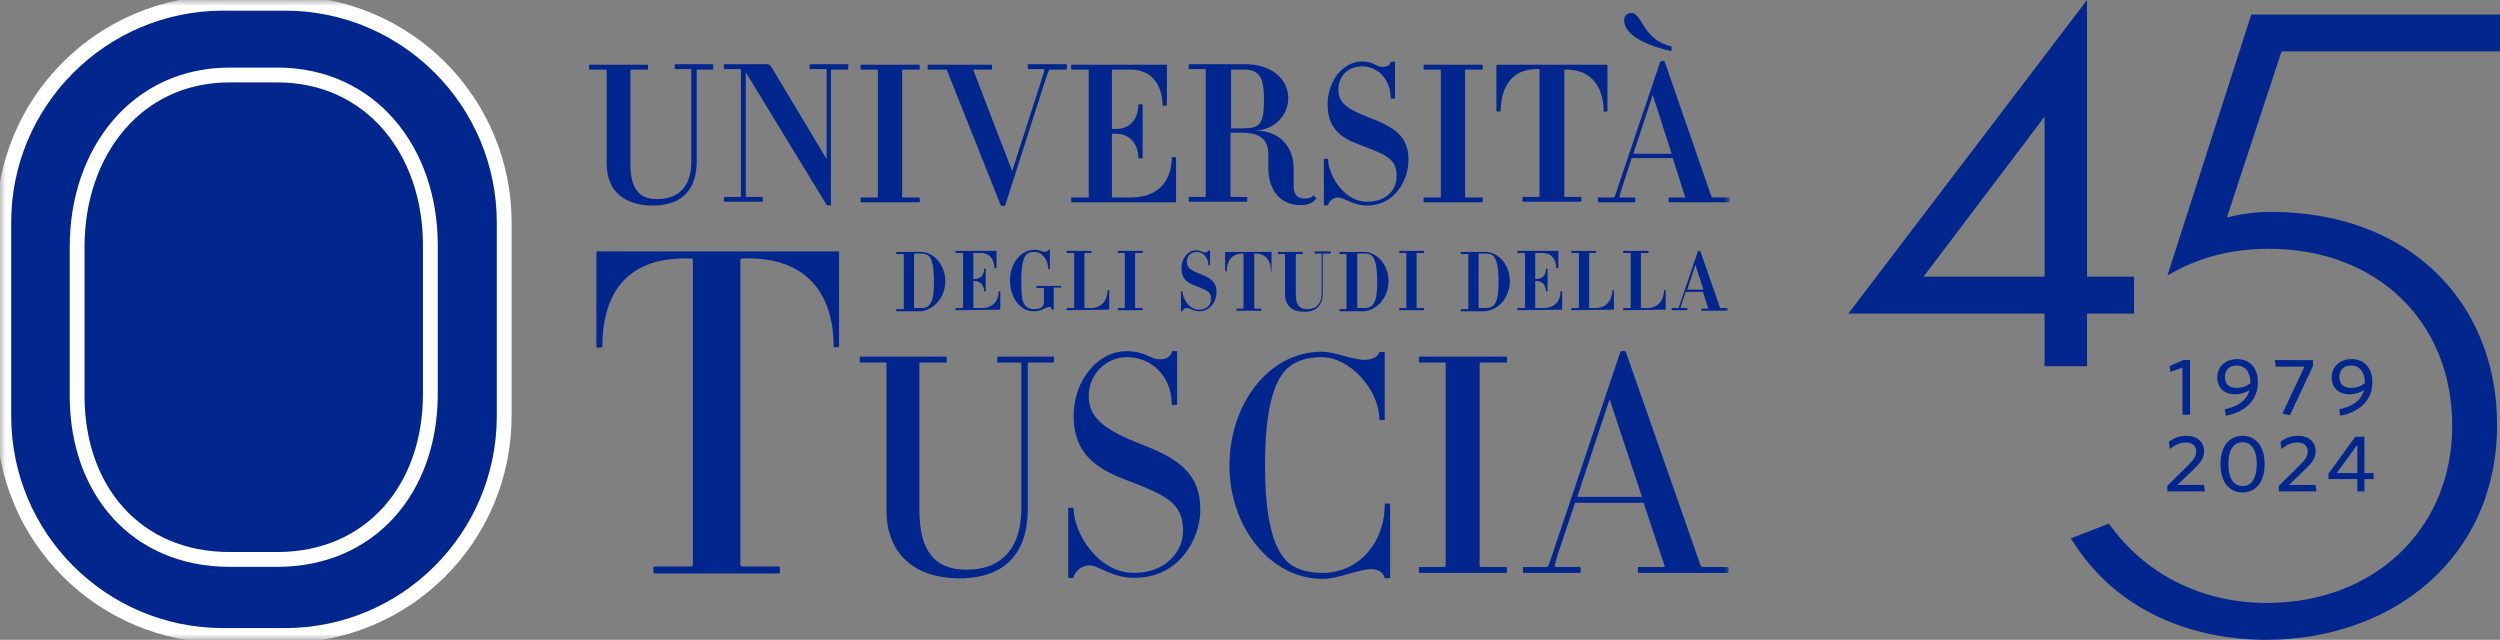 <svg xmlns:inkscape="http://www.inkscape.org/namespaces/inkscape" xmlns:sodipodi="http://sodipodi.sourceforge.net/DTD/sodipodi-0.dtd" xmlns="http://www.w3.org/2000/svg" xmlns:svg="http://www.w3.org/2000/svg" fill="none" height="54" viewBox="0 0 211 54" width="211" id="svg73" sodipodi:docname="id3mfnS7mQ_1717850497030.svg" inkscape:version="1.3.2 (091e20e, 2023-11-25, custom)"><rect x="0" y="0" width="211" height="54" fill="#808080" stroke="none"/><g clip-path="url(#clip0_3_422)" id="g64" style="fill:#01268e;fill-opacity:1"><mask height="54" id="mask0_3_422" maskUnits="userSpaceOnUse" style="mask-type:luminance" width="146" x="0" y="0"><path d="M146 0H0V54H146V0Z" fill="white" id="path1"></path></mask><g mask="url(#mask0_3_422)" id="g63" style="fill:#01268e;fill-opacity:1"><path d="M143.771 24.45H142.406L143.088 22.356L143.771 24.45ZM145.819 26.181V25.998H145.227C145.182 25.998 145.182 25.998 145.182 25.998L143.498 21.172C143.498 21.172 143.361 21.172 143.316 21.172L141.768 25.725C141.677 25.998 141.677 25.998 141.586 25.998H141.086V26.181H142.406V25.998H141.859C141.814 25.998 141.859 25.953 141.905 25.725L142.269 24.633H143.725L144.181 26.044C144.181 26.044 144.181 26.044 144.135 26.044H143.589V26.226H145.819V26.181ZM140.585 26.135V24.496H140.449C140.449 25.224 140.039 25.998 139.038 25.998H138.537C138.537 25.998 138.492 25.998 138.492 25.953V21.4C138.492 21.4 138.492 21.354 138.537 21.354H139.129V21.172H136.99V21.354H137.581C137.581 21.354 137.627 21.354 137.627 21.4V25.953C137.627 25.953 137.627 25.998 137.581 25.998H136.99V26.181L140.585 26.135C140.585 26.181 140.585 26.181 140.585 26.135ZM136.216 26.135V24.496H136.08C136.08 25.224 135.67 25.998 134.669 25.998H134.168C134.168 25.998 134.123 25.998 134.123 25.953V21.4C134.123 21.4 134.123 21.354 134.168 21.354H134.714V21.172H132.621V21.354H133.212C133.212 21.354 133.258 21.354 133.258 21.4V25.953C133.258 25.953 133.258 25.998 133.212 25.998H132.621V26.181L136.216 26.135C136.216 26.181 136.216 26.181 136.216 26.135ZM131.847 26.135V24.587H131.71C131.71 25.316 131.301 25.998 130.254 25.998H129.617C129.571 25.998 129.571 25.998 129.571 25.953V23.722H129.708C130.209 23.722 130.482 24.132 130.482 24.587H130.618V22.675H130.482C130.482 23.175 130.209 23.54 129.708 23.54H129.571V21.4C129.571 21.4 129.571 21.354 129.617 21.354H130.209C131.028 21.354 131.346 21.992 131.346 22.629H131.528V21.172C131.528 21.172 131.528 21.172 131.483 21.172H128.07V21.354H128.661C128.661 21.354 128.707 21.354 128.707 21.4V25.953C128.707 25.953 128.707 25.998 128.661 25.998H128.07V26.181L131.847 26.135C131.847 26.181 131.801 26.181 131.847 26.135ZM126.477 23.722C126.477 24.997 126.34 25.452 126.067 25.771C125.885 25.953 125.657 25.998 125.384 25.998H124.838C124.793 25.998 124.793 25.998 124.793 25.998V21.445C124.793 21.445 124.793 21.4 124.838 21.4H125.384C125.657 21.4 125.885 21.445 126.067 21.627C126.34 21.946 126.477 22.629 126.477 23.722ZM127.432 23.722C127.432 22.356 126.477 21.263 125.339 21.263H123.291V21.445H123.883C123.883 21.445 123.928 21.445 123.928 21.491V26.044C123.928 26.044 123.928 26.09 123.883 26.09H123.291V26.272H125.339C126.477 26.181 127.432 25.088 127.432 23.722ZM120.196 26.181V25.998H119.604C119.559 25.998 119.559 25.998 119.559 25.953V21.4C119.559 21.4 119.559 21.354 119.604 21.354H120.196V21.172H118.103V21.354H118.649C118.649 21.354 118.694 21.354 118.694 21.4V25.953C118.694 25.953 118.694 25.998 118.649 25.998H118.103V26.181H120.196ZM116.237 23.722C116.237 24.997 116.1 25.452 115.827 25.771C115.645 25.953 115.417 25.998 115.144 25.998H114.598C114.553 25.998 114.553 25.998 114.553 25.998V21.445C114.553 21.445 114.553 21.4 114.598 21.4H115.144C115.417 21.4 115.645 21.445 115.827 21.627C116.1 21.946 116.237 22.629 116.237 23.722ZM117.192 23.722C117.192 22.356 116.237 21.263 115.099 21.263H113.051V21.445H113.597C113.597 21.445 113.642 21.445 113.642 21.491V26.044C113.642 26.044 113.643 26.09 113.597 26.09H113.051V26.272H115.099C116.237 26.181 117.192 25.088 117.192 23.722ZM112.323 21.4V21.218H110.957V21.4H111.503C111.549 21.4 111.549 21.4 111.549 21.445V24.724C111.549 25.543 111.185 26.09 110.32 26.09C109.638 26.09 109.364 25.68 109.364 24.815V21.491C109.364 21.491 109.364 21.445 109.41 21.445H109.956V21.263H107.863V21.445H108.409C108.409 21.445 108.454 21.445 108.454 21.491V24.815C108.454 25.862 109.137 26.317 110.093 26.317C111.185 26.317 111.64 25.68 111.64 24.724V21.445C111.64 21.445 111.64 21.4 111.686 21.4H112.323ZM107.316 22.902V21.263H103.402V22.902H103.539C103.539 22.083 103.903 21.4 104.859 21.4H104.904C104.95 21.4 104.95 21.4 104.95 21.445V25.998C104.95 25.998 104.95 26.044 104.904 26.044H104.358V26.226H106.452V26.044H105.906C105.86 26.044 105.86 26.044 105.86 25.998V21.445C105.86 21.445 105.86 21.4 105.906 21.4H105.951C106.907 21.4 107.271 22.083 107.271 22.902C107.18 22.948 107.316 22.948 107.316 22.902ZM102.674 24.633C102.674 23.767 102.128 23.449 101.309 23.13C100.49 22.811 100.171 22.584 100.171 22.083C100.171 21.627 100.49 21.263 100.99 21.263C101.582 21.263 101.992 21.764 101.992 22.401H102.128V21.127H101.992C101.992 21.218 101.901 21.309 101.719 21.309C101.4 21.309 101.4 21.127 100.945 21.127C100.308 21.127 99.716 21.764 99.716 22.675C99.716 23.494 100.171 23.858 100.808 24.086C101.81 24.496 102.219 24.587 102.219 25.224C102.219 25.68 101.901 26.135 101.172 26.135C100.353 26.135 99.807 25.179 99.807 24.587H99.671V26.272H99.807C99.807 26.135 99.989 25.998 100.171 25.998C100.399 25.998 100.717 26.272 101.218 26.272C102.174 26.272 102.674 25.407 102.674 24.633ZM96.439 26.181V25.998H95.848C95.802 25.998 95.802 25.998 95.802 25.953V21.4C95.802 21.4 95.802 21.354 95.848 21.354H96.439V21.172H94.346V21.354H94.892C94.892 21.354 94.937 21.354 94.937 21.4V25.953C94.937 25.953 94.937 25.998 94.892 25.998H94.346V26.181H96.439ZM93.618 26.135V24.496H93.481C93.481 25.224 93.071 25.998 92.07 25.998H91.57C91.57 25.998 91.524 25.998 91.524 25.953V21.4C91.524 21.4 91.524 21.354 91.57 21.354H92.116V21.172H90.022V21.354H90.614C90.614 21.354 90.659 21.354 90.659 21.4V25.953C90.659 25.953 90.659 25.998 90.614 25.998H90.022V26.181L93.618 26.135C93.618 26.181 93.572 26.181 93.618 26.135ZM89.567 24.314V24.132H87.474V24.314H88.065C88.111 24.314 88.111 24.314 88.111 24.314V25.498C88.111 25.862 87.883 26.09 87.291 26.09C87.018 26.09 86.745 26.044 86.563 25.816C86.245 25.498 86.199 24.906 86.199 23.676C86.199 22.538 86.336 21.81 86.609 21.491C86.791 21.309 87.018 21.263 87.337 21.263C88.02 21.263 88.475 22.037 88.475 22.72H88.611V21.081H88.475C88.475 21.172 88.338 21.263 88.156 21.263C87.974 21.263 87.747 21.081 87.337 21.081C86.108 21.081 85.243 22.265 85.243 23.676C85.243 24.997 86.017 26.272 87.246 26.272C87.974 26.272 88.247 25.907 88.566 25.907C88.748 25.907 88.748 25.998 88.748 26.135H88.93V24.268C88.93 24.268 88.93 24.268 88.975 24.268H89.567V24.314ZM84.424 26.135V24.587H84.288C84.288 25.316 83.878 25.998 82.831 25.998H82.194C82.149 25.998 82.149 25.998 82.149 25.953V23.722H82.285C82.786 23.722 83.059 24.132 83.059 24.587H83.195V22.675H83.059C83.059 23.175 82.786 23.54 82.285 23.54H82.149V21.4C82.149 21.4 82.149 21.354 82.194 21.354H82.786C83.605 21.354 83.924 21.992 83.924 22.629H84.106V21.172C84.106 21.172 84.106 21.172 84.06 21.172H80.647V21.354H81.239C81.239 21.354 81.284 21.354 81.284 21.4V25.953C81.284 25.953 81.284 25.998 81.239 25.998H80.647V26.181L84.424 26.135C84.424 26.181 84.424 26.181 84.424 26.135ZM78.826 23.722C78.826 24.997 78.69 25.452 78.417 25.771C78.235 25.953 78.007 25.998 77.734 25.998H77.188C77.142 25.998 77.142 25.998 77.142 25.998V21.445C77.142 21.445 77.142 21.4 77.188 21.4H77.734C78.007 21.4 78.235 21.445 78.417 21.627C78.69 21.946 78.826 22.629 78.826 23.722ZM79.782 23.722C79.782 22.356 78.826 21.263 77.689 21.263H75.641V21.445H76.232C76.232 21.445 76.278 21.445 76.278 21.491V26.044C76.278 26.044 76.278 26.09 76.232 26.09H75.641V26.272H77.689C78.826 26.181 79.782 25.088 79.782 23.722Z" fill="white" id="path2" style="fill:#01268e;fill-opacity:1"></path><path d="M141.086 12.976H137.855L139.493 8.013L141.086 12.976ZM145.956 17.074C146.001 17.074 146.001 16.664 145.956 16.664H144.59C144.545 16.664 144.454 16.619 144.454 16.619L140.494 5.19C140.494 5.145 140.13 5.145 140.13 5.19L136.489 15.981C136.307 16.619 136.262 16.664 136.125 16.664H134.897C134.851 16.664 134.851 17.074 134.897 17.074H137.991C138.037 17.074 138.037 16.664 137.991 16.664H136.717C136.672 16.664 136.672 16.573 136.854 15.981L137.718 13.341H141.177L142.224 16.619C142.224 16.619 142.224 16.664 142.178 16.664H140.859C140.813 16.664 140.813 17.074 140.859 17.074H145.956ZM135.67 9.379V5.509C135.67 5.509 135.67 5.464 135.625 5.464H126.34C126.295 5.464 126.295 5.509 126.295 5.509V9.379C126.295 9.425 126.659 9.425 126.659 9.379C126.659 7.467 127.524 5.828 129.708 5.828H129.845C129.89 5.828 129.936 5.828 129.936 5.873V16.573C129.936 16.619 129.89 16.619 129.845 16.619H128.525C128.479 16.619 128.479 17.029 128.525 17.029H133.44C133.486 17.029 133.486 16.619 133.44 16.619H132.12C132.075 16.619 132.029 16.619 132.029 16.573V5.919C132.029 5.873 132.075 5.873 132.12 5.873H132.211C134.441 5.873 135.352 7.512 135.352 9.425C135.306 9.425 135.67 9.425 135.67 9.379ZM125.112 17.074C125.157 17.074 125.157 16.664 125.112 16.664H123.746C123.701 16.664 123.655 16.664 123.655 16.619V5.919C123.655 5.873 123.701 5.873 123.746 5.873H125.112C125.157 5.873 125.157 5.464 125.112 5.464H120.151V5.873H121.516C121.562 5.873 121.607 5.873 121.607 5.919V16.619C121.607 16.664 121.562 16.664 121.516 16.664H120.151V17.074H125.112ZM118.877 13.477C118.877 11.474 117.648 10.745 115.691 9.971C113.779 9.243 112.96 8.742 112.96 7.558C112.96 6.465 113.734 5.6 114.963 5.6C116.328 5.6 117.375 6.738 117.375 8.287C117.375 8.332 117.739 8.332 117.739 8.287V5.236C117.739 5.19 117.375 5.19 117.375 5.236C117.329 5.418 117.193 5.646 116.738 5.646C116.055 5.646 116.009 5.19 114.963 5.19C113.415 5.19 112.05 6.738 112.05 8.833C112.05 10.791 113.142 11.61 114.599 12.157C116.92 13.067 117.875 13.295 117.875 14.889C117.875 15.936 117.102 17.029 115.372 17.029C113.415 17.029 112.095 14.752 112.095 13.431C112.095 13.386 111.731 13.386 111.731 13.431V17.302C111.731 17.347 112.05 17.347 112.095 17.302C112.141 17.029 112.505 16.664 112.915 16.664C113.415 16.664 114.234 17.347 115.372 17.347C117.739 17.347 118.877 15.207 118.877 13.477ZM106.68 8.378C106.68 10.472 106.361 10.836 104.859 10.836H103.903V5.919C103.903 5.873 103.949 5.873 103.994 5.873H104.768C106.179 5.828 106.68 6.329 106.68 8.378ZM111.094 16.755C111.14 16.755 110.867 16.482 110.867 16.482C110.639 16.71 110.503 16.755 110.093 16.755C109.547 16.755 109.183 16.482 109.183 15.663V14.206C109.183 12.521 108.136 11.018 105.906 11.018C107.408 11.018 108.728 9.835 108.728 8.287C108.728 6.693 107.362 5.418 105.087 5.418H100.354C100.308 5.418 100.308 5.828 100.354 5.828H101.719C101.764 5.828 101.764 5.828 101.764 5.873V16.573C101.764 16.619 101.719 16.619 101.719 16.619H100.354C100.308 16.619 100.308 17.029 100.354 17.029H105.269V16.619H103.949C103.903 16.619 103.858 16.619 103.858 16.573V11.2H104.814C106.224 11.2 107.044 11.656 107.044 13.067V14.114C107.044 16.437 108.409 17.302 109.683 17.302C110.366 17.347 110.821 17.12 111.094 16.755ZM99.261 17.029V13.295C99.261 13.249 98.897 13.249 98.897 13.295C98.897 14.98 97.987 16.664 95.484 16.664H93.982C93.891 16.664 93.845 16.664 93.845 16.619V11.292H94.21C95.438 11.292 96.076 12.248 96.076 13.341C96.076 13.386 96.44 13.386 96.44 13.341V8.833C96.44 8.787 96.076 8.787 96.076 8.833C96.076 9.971 95.438 10.882 94.21 10.882H93.845V5.919C93.845 5.873 93.891 5.873 93.982 5.873H95.438C97.35 5.873 98.124 7.376 98.124 8.924H98.488V5.509C98.488 5.509 98.488 5.464 98.442 5.464H90.432C90.387 5.464 90.387 5.873 90.432 5.873H91.797C91.843 5.873 91.888 5.873 91.888 5.919V16.619C91.888 16.664 91.843 16.664 91.797 16.664H90.432C90.387 16.664 90.387 17.074 90.432 17.074H99.216C99.216 17.074 99.261 17.074 99.261 17.029ZM90.022 5.828C90.068 5.828 90.068 5.418 90.022 5.418H86.746V5.828H88.066C88.156 5.828 88.202 5.873 87.975 6.511L85.426 14.433L82.149 5.919C82.149 5.873 82.149 5.873 82.24 5.873H83.696C83.742 5.873 83.742 5.464 83.696 5.464H78.326C78.281 5.464 78.281 5.873 78.326 5.873H79.782C79.874 5.873 79.919 5.873 79.919 5.919L84.47 17.347C84.47 17.393 84.834 17.393 84.834 17.347L88.293 6.556C88.521 5.919 88.521 5.873 88.657 5.873H90.022V5.828ZM77.598 17.074C77.643 17.074 77.643 16.664 77.598 16.664H76.233C76.187 16.664 76.142 16.664 76.142 16.619V5.919C76.142 5.873 76.187 5.873 76.233 5.873H77.598C77.643 5.873 77.643 5.464 77.598 5.464H72.637V5.873H74.003C74.048 5.873 74.094 5.873 74.094 5.919V16.619C74.094 16.664 74.048 16.664 74.003 16.664H72.637V17.074H77.598ZM71.591 5.828V5.418H68.359C68.314 5.418 68.314 5.828 68.359 5.828H69.679C69.725 5.828 69.77 5.828 69.77 5.873V13.431L65.128 5.691C64.991 5.464 64.9 5.418 64.764 5.418H61.123C61.077 5.418 61.077 5.828 61.123 5.828H62.443C62.534 5.828 62.534 5.828 62.534 5.873V16.573C62.534 16.619 62.534 16.619 62.443 16.619H61.123C61.077 16.619 61.077 17.029 61.123 17.029H64.354C64.4 17.029 64.4 16.619 64.354 16.619H62.989C62.943 16.619 62.943 16.619 62.943 16.573V6.101L69.77 17.302C69.816 17.347 70.134 17.347 70.134 17.302V5.919C70.134 5.873 70.18 5.873 70.225 5.873H71.591V5.828ZM60.167 5.828C60.213 5.828 60.213 5.418 60.167 5.418H56.981C56.936 5.418 56.936 5.828 56.981 5.828H58.256C58.301 5.828 58.347 5.828 58.347 5.873V13.614C58.347 15.526 57.482 16.801 55.434 16.801C53.841 16.801 53.204 15.799 53.204 13.796V5.919C53.204 5.873 53.249 5.873 53.34 5.873H54.66C54.706 5.873 54.706 5.464 54.66 5.464H49.745C49.7 5.464 49.7 5.873 49.745 5.873H51.11C51.156 5.873 51.201 5.873 51.201 5.919V13.796C51.201 16.255 52.84 17.347 55.115 17.347C57.664 17.347 58.802 15.89 58.802 13.614V5.919C58.802 5.873 58.847 5.873 58.847 5.873H60.167V5.828Z" fill="white" id="path3" style="fill:#01268e;fill-opacity:1"></path><path d="M138.582 41.934H133.121L135.852 33.693L138.582 41.934ZM145.864 48.354C145.909 48.354 145.909 47.853 145.864 47.853H143.77C143.679 47.853 143.588 47.808 143.543 47.763L137.217 29.687C137.171 29.596 136.762 29.596 136.762 29.687L131.027 46.761C130.709 47.763 130.663 47.853 130.481 47.853H128.57C128.524 47.853 128.524 48.354 128.57 48.354H133.348C133.439 48.354 133.439 47.853 133.348 47.853H131.3C131.164 47.853 131.209 47.717 131.482 46.761L132.939 42.435H138.719L140.494 47.763C140.539 47.808 140.448 47.853 140.403 47.853H138.264C138.218 47.853 138.218 48.354 138.264 48.354H145.864ZM127.159 48.354C127.204 48.354 127.204 47.853 127.159 47.853H125.02C124.929 47.853 124.883 47.808 124.883 47.763V30.688C124.883 30.597 124.929 30.597 125.02 30.597H127.159C127.204 30.597 127.204 30.096 127.159 30.096H119.786C119.741 30.096 119.741 30.597 119.786 30.597H121.88C121.971 30.597 122.016 30.597 122.016 30.688V47.763C122.016 47.853 121.925 47.853 121.88 47.853H119.786C119.741 47.853 119.741 48.354 119.786 48.354H127.159ZM117.328 48.764V42.526C117.328 42.481 116.873 42.481 116.873 42.526C116.873 45.896 114.598 48.354 111.64 48.354C110.547 48.354 109.41 48.127 108.636 47.398C107.407 46.169 106.77 43.665 106.77 39.248C106.77 34.877 107.407 32.282 108.636 31.098C109.455 30.369 110.456 30.142 111.549 30.142C113.915 30.142 116.418 32.874 116.418 35.423C116.418 35.469 116.873 35.469 116.873 35.423V29.732C116.873 29.687 116.418 29.687 116.418 29.732C116.373 30.005 115.918 30.369 115.189 30.369C114.097 30.369 112.732 29.687 111.549 29.687C107.043 29.687 103.766 34.149 103.766 39.294C103.766 44.393 107.134 48.855 111.64 48.855C113.005 48.855 114.643 48.036 115.781 48.036C116.464 48.036 116.828 48.491 116.873 48.81C116.919 48.81 117.328 48.81 117.328 48.764ZM101.309 43.027C101.309 39.886 99.352 38.656 96.257 37.472C93.253 36.289 91.888 35.287 91.888 33.42C91.888 31.644 93.299 30.142 95.119 30.142C97.121 30.142 98.896 31.69 98.896 34.149C98.896 34.194 99.352 34.194 99.352 34.149V29.687C99.352 29.596 98.896 29.596 98.896 29.687C98.851 29.96 98.623 30.324 97.895 30.324C97.03 30.324 96.712 29.641 95.073 29.641C92.661 29.641 90.613 32.1 90.613 35.105C90.613 38.155 92.388 39.43 94.618 40.341C98.305 41.752 99.852 42.344 99.852 44.803C99.852 46.488 98.441 48.354 95.711 48.354C92.661 48.354 90.613 44.985 90.613 42.891C90.613 42.845 90.158 42.845 90.158 42.891V48.719C90.158 48.81 90.613 48.81 90.613 48.719C90.704 48.263 91.251 47.717 91.933 47.717C92.752 47.717 93.799 48.764 95.711 48.764C99.534 48.81 101.309 45.44 101.309 43.027ZM88.929 30.597C88.975 30.597 88.975 30.096 88.929 30.096H84.196C84.151 30.096 84.151 30.597 84.196 30.597H86.062C86.153 30.597 86.199 30.597 86.199 30.688V42.936C86.199 45.987 84.788 48.081 81.557 48.081C78.963 48.081 77.597 46.579 77.597 43.073V30.688C77.597 30.597 77.643 30.597 77.779 30.597H79.873C79.918 30.597 79.918 30.096 79.873 30.096H72.591C72.545 30.096 72.545 30.597 72.591 30.597H74.684C74.775 30.597 74.821 30.597 74.821 30.688V43.073C74.821 46.897 77.37 48.81 80.965 48.81C84.97 48.81 86.745 46.533 86.745 42.936V30.688C86.745 30.597 86.79 30.597 86.836 30.597H88.929ZM70.816 29.277V21.309C70.816 21.263 70.816 21.218 70.725 21.218H50.427C50.336 21.218 50.336 21.309 50.336 21.309V29.277C50.336 29.368 50.837 29.368 50.837 29.277C50.837 24.997 52.703 21.81 57.8 21.81H58.255C58.391 21.81 58.482 21.855 58.482 21.946V47.671C58.482 47.763 58.391 47.808 58.255 47.808H55.206C55.115 47.808 55.115 48.4 55.206 48.4H65.764C65.855 48.4 65.855 47.808 65.764 47.808H62.715C62.578 47.808 62.487 47.763 62.487 47.671V21.946C62.487 21.855 62.578 21.81 62.715 21.81H63.17C68.267 21.81 70.361 24.997 70.361 29.277C70.361 29.322 70.816 29.322 70.816 29.277Z" fill="white" id="path4" style="fill:#01268e;fill-opacity:1"></path><path d="M141.083 3.916C138.625 3.369 138.625 1.093 137.67 1.093C137.306 1.093 137.078 1.366 137.078 1.685C137.078 2.459 137.761 3.551 141.083 4.325C141.083 4.28 141.083 3.916 141.083 3.916Z" fill="white" id="path5" style="fill:#01268e;fill-opacity:1"></path><path d="M26.987 3.915C27.169 3.232 27.67 2.959 28.034 3.05C28.398 3.141 28.716 3.642 28.535 4.325C28.352 5.008 27.852 5.281 27.488 5.19C27.124 5.099 26.805 4.598 26.987 3.915ZM27.351 5.782C27.897 5.919 28.671 5.555 28.944 4.462C29.263 3.369 28.716 2.641 28.216 2.504C27.67 2.367 26.896 2.732 26.623 3.824C26.304 4.917 26.805 5.6 27.351 5.782Z" fill="white" id="path6" style="fill:#01268e;fill-opacity:1"></path><path d="M30.766 4.098L31.358 4.371C31.676 4.553 31.676 4.781 31.585 5.008C31.449 5.236 31.267 5.373 30.948 5.19L30.356 4.917L30.766 4.098ZM29.628 6.602L29.674 6.511C29.583 6.465 29.583 6.42 29.628 6.374L30.129 5.373L30.629 5.6L30.538 6.647C30.538 6.738 30.538 6.784 30.493 6.83C30.493 6.875 30.447 6.875 30.402 6.875L30.356 6.966L30.994 7.285L31.039 7.194C30.994 7.194 30.948 7.148 30.948 7.057L31.039 5.782C31.358 5.828 31.676 5.691 31.949 5.19C32.268 4.553 32.131 4.189 31.676 3.961L30.538 3.369L30.493 3.46C30.538 3.506 30.584 3.551 30.538 3.597L29.264 6.147C29.219 6.192 29.173 6.238 29.128 6.192L29.082 6.283L29.628 6.602Z" fill="white" id="path7" style="fill:#01268e;fill-opacity:1"></path><path d="M32.265 6.648C31.628 7.422 31.719 7.831 32.265 8.287C32.765 8.696 33.22 8.696 33.858 7.922L35.041 6.465C35.086 6.42 35.132 6.42 35.177 6.42L35.268 6.329L34.813 5.965L34.722 6.056C34.768 6.101 34.768 6.147 34.722 6.238L33.539 7.695C33.22 8.105 32.947 8.105 32.629 7.877C32.31 7.649 32.265 7.376 32.583 6.966L33.767 5.509C33.812 5.464 33.858 5.464 33.903 5.464L33.994 5.373L33.493 4.963L33.403 5.054C33.448 5.099 33.448 5.145 33.403 5.191L32.265 6.648Z" fill="white" id="path8" style="fill:#01268e;fill-opacity:1"></path><path d="M33.767 9.288C33.721 9.334 33.676 9.334 33.63 9.288L33.539 9.379L33.903 9.835L33.994 9.743C33.949 9.698 33.949 9.652 33.994 9.607L35.587 8.241L34.267 10.29L36.543 9.379L34.95 10.7C34.904 10.745 34.859 10.745 34.813 10.7L34.722 10.791L35.086 11.246L35.178 11.155C35.132 11.109 35.178 11.064 35.223 11.018L37.407 9.197C37.453 9.152 37.498 9.152 37.544 9.197L37.635 9.106L37.18 8.56L37.089 8.651C37.089 8.696 37.089 8.696 37.089 8.742C37.043 8.787 36.998 8.787 36.907 8.833L35.314 9.47L36.224 8.013C36.27 7.968 36.315 7.877 36.315 7.877C36.361 7.831 36.406 7.877 36.406 7.877L36.497 7.786L36.042 7.239L35.951 7.33C35.997 7.376 35.997 7.421 35.906 7.467L33.767 9.288Z" fill="white" id="path9" style="fill:#01268e;fill-opacity:1"></path><path d="M39.64 13.614L39.776 14.206L37.364 14.798C37.273 14.798 37.228 14.798 37.228 14.752L37.137 14.798L37.273 15.344L37.364 15.298C37.364 15.253 37.364 15.207 37.455 15.207L39.867 14.615L40.004 15.207C40.004 15.253 40.004 15.298 39.867 15.344V15.389L40.732 15.162V15.116C40.641 15.162 40.596 15.116 40.55 15.071L40.141 13.432C40.141 13.386 40.141 13.341 40.277 13.295V13.249L39.412 13.477V13.523C39.549 13.523 39.594 13.568 39.64 13.614Z" fill="white" id="path10" style="fill:#01268e;fill-opacity:1"></path><path d="M40.551 16.255L38.73 16.437C37.729 16.528 37.502 16.892 37.593 17.575C37.684 18.258 37.957 18.577 38.958 18.44L40.778 18.258C40.869 18.258 40.915 18.258 40.915 18.349H41.006L40.96 17.712H40.869C40.869 17.803 40.824 17.848 40.778 17.848L38.912 18.03C38.366 18.076 38.184 17.894 38.184 17.484C38.139 17.12 38.275 16.892 38.821 16.801L40.687 16.619C40.778 16.619 40.824 16.619 40.824 16.71H40.915L40.869 16.118H40.778C40.687 16.209 40.642 16.209 40.551 16.255Z" fill="white" id="path11" style="fill:#01268e;fill-opacity:1"></path><path d="M40.05 19.123C38.502 19.169 39.503 20.671 38.775 20.717C38.411 20.717 38.32 20.307 38.32 20.125C38.32 19.897 38.502 19.487 38.684 19.442C38.73 19.442 38.73 19.442 38.775 19.442L38.821 19.396L38.047 19.214L38.002 19.26C38.047 19.26 38.047 19.305 38.047 19.305C38.047 19.396 37.728 19.578 37.774 20.17C37.774 20.58 38.002 21.172 38.866 21.172C40.368 21.126 39.412 19.624 40.186 19.578C40.459 19.578 40.596 19.852 40.596 20.079C40.596 20.352 40.414 20.671 40.232 20.762C40.186 20.762 40.141 20.808 40.095 20.808H40.05L40.823 21.035L40.869 20.99C40.823 20.99 40.823 20.944 40.823 20.899C40.823 20.762 41.142 20.489 41.096 19.988C41.096 19.351 40.596 19.078 40.05 19.123Z" fill="white" id="path12" style="fill:#01268e;fill-opacity:1"></path><path d="M41.14 22.902C41.14 22.265 40.594 21.673 39.456 21.673C38.364 21.673 37.772 22.219 37.727 22.857C37.727 23.358 38.227 23.767 38.227 23.813V23.858L38.273 23.904L38.955 23.676L38.91 23.631C38.91 23.631 38.864 23.631 38.819 23.631C38.591 23.631 38.318 23.175 38.318 22.857C38.318 22.447 38.728 22.083 39.456 22.083C40.184 22.083 40.594 22.447 40.594 22.902C40.594 23.13 40.366 23.54 40.184 23.54C40.139 23.54 40.139 23.54 40.093 23.54L40.048 23.585L40.821 23.904L40.912 23.858C40.867 23.858 40.821 23.813 40.821 23.813C40.821 23.813 40.912 23.722 41.003 23.54C41.049 23.358 41.14 23.13 41.14 22.902Z" fill="white" id="path13" style="fill:#01268e;fill-opacity:1"></path><path d="M40.87 24.678L38.002 24.587C37.911 24.587 37.911 24.541 37.911 24.496H37.82V25.133H37.911C37.911 25.087 37.957 25.042 38.048 25.042L40.915 25.133C41.006 25.133 41.006 25.179 41.006 25.224H41.097V24.587H40.961C40.961 24.632 40.915 24.678 40.87 24.678Z" fill="white" id="path14" style="fill:#01268e;fill-opacity:1"></path><path d="M40.87 30.142L40.961 28.412H40.87C40.87 28.457 40.825 28.457 40.734 28.457L37.867 28.321C37.776 28.321 37.776 28.275 37.776 28.23H37.685L37.594 30.005C37.594 30.096 37.594 30.142 37.457 30.142V30.187L38.322 30.233V30.187C38.231 30.187 38.14 30.142 38.185 30.051L38.231 28.776L39.095 28.821L39.05 29.55C39.05 29.641 39.004 29.686 38.822 29.686V29.732L39.778 29.778V29.732C39.596 29.732 39.55 29.641 39.596 29.55L39.642 28.821L40.415 28.867L40.37 30.096C40.37 30.187 40.324 30.233 40.233 30.233V30.278L41.052 30.324V30.278C40.916 30.278 40.825 30.233 40.87 30.142Z" fill="white" id="path15" style="fill:#01268e;fill-opacity:1"></path><path d="M6.418 41.342L6.509 41.297L6.236 40.705L6.145 40.75C6.191 40.796 6.145 40.841 6.1 40.887C6.054 40.932 5.827 40.932 5.599 40.978L3.87 41.206L5.281 40.067C5.463 39.931 5.554 39.84 5.645 39.794C5.736 39.749 5.781 39.794 5.781 39.84L5.872 39.794L5.599 39.157H5.508C5.508 39.248 5.508 39.293 5.417 39.339L3.415 40.978C3.278 41.115 3.142 41.206 3.096 41.206C3.051 41.206 3.005 41.251 3.005 41.206L2.914 41.251L3.142 41.797L3.233 41.752C3.233 41.706 3.278 41.706 3.278 41.706C3.324 41.706 3.415 41.661 3.597 41.661L6.1 41.342C6.236 41.251 6.373 41.251 6.418 41.342Z" fill="white" id="path16" style="fill:#01268e;fill-opacity:1"></path><path d="M6.733 42.026C6.779 41.98 6.87 41.98 6.87 42.071L6.961 42.026L6.688 41.434L6.596 41.479C6.642 41.525 6.596 41.57 6.551 41.616L4.048 42.982C4.002 43.027 3.911 43.027 3.911 42.936L3.82 42.982L4.093 43.574L4.184 43.528C4.139 43.483 4.184 43.437 4.23 43.391L6.733 42.026Z" fill="white" id="path17" style="fill:#01268e;fill-opacity:1"></path><path d="M7.33 43.573L7.694 44.074C7.739 44.12 7.739 44.165 7.648 44.256L7.694 44.302L8.422 43.801L8.331 43.71C8.24 43.755 8.195 43.755 8.149 43.71L7.193 42.344C7.148 42.298 7.148 42.253 7.239 42.162L7.193 42.116L6.465 42.617L6.511 42.663C6.602 42.617 6.647 42.617 6.693 42.663L7.057 43.163L5.009 44.62C4.963 44.666 4.918 44.666 4.872 44.62L4.781 44.666L5.1 45.121L5.191 45.076C5.145 45.03 5.191 44.985 5.236 44.939L7.33 43.573Z" fill="white" id="path18" style="fill:#01268e;fill-opacity:1"></path><path d="M7.737 47.125C7.646 47.171 7.601 47.216 7.51 47.125L6.645 46.214L7.282 45.623L7.783 46.169C7.828 46.26 7.874 46.306 7.737 46.442L7.783 46.488L8.511 45.805L8.465 45.759C8.329 45.896 8.283 45.85 8.192 45.805L7.737 45.258L8.329 44.712L9.148 45.623C9.239 45.714 9.193 45.759 9.148 45.805L9.193 45.85L9.785 45.304L9.74 45.258C9.694 45.304 9.603 45.349 9.512 45.258L8.329 43.983L8.238 44.075C8.283 44.12 8.238 44.166 8.192 44.211L6.099 46.169C6.053 46.214 6.008 46.214 5.962 46.214L5.871 46.306L7.054 47.58C7.1 47.626 7.145 47.671 7.054 47.763L7.1 47.808L7.737 47.216V47.125Z" fill="white" id="path19" style="fill:#01268e;fill-opacity:1"></path><path d="M10.466 47.352C10.33 47.58 10.102 47.671 9.829 47.444L9.329 47.034L9.875 46.305L10.375 46.715C10.649 46.897 10.603 47.125 10.466 47.352ZM10.831 47.58C11.24 46.988 11.149 46.624 10.785 46.305L9.738 45.531L9.693 45.622C9.738 45.668 9.738 45.713 9.693 45.759L7.963 48.035C7.918 48.081 7.872 48.127 7.827 48.081L7.781 48.172L8.282 48.582L8.327 48.491C8.236 48.445 8.282 48.4 8.327 48.354L9.01 47.444L9.42 47.762L9.147 48.809C9.101 48.901 9.101 48.946 9.101 48.992C9.056 49.037 9.01 49.037 9.01 48.992L8.965 49.083L9.511 49.492L9.556 49.401C9.511 49.356 9.465 49.356 9.511 49.265L9.829 47.99C10.148 48.127 10.512 47.99 10.831 47.58Z" fill="white" id="path20" style="fill:#01268e;fill-opacity:1"></path><path d="M12.105 48.582L11.468 48.263L11.787 47.58L12.424 47.899C12.606 47.99 12.743 48.126 12.606 48.4C12.515 48.718 12.333 48.673 12.105 48.582ZM12.06 49.674C11.923 49.902 11.741 49.993 11.468 49.902L10.831 49.583L11.241 48.764L11.878 49.083C12.151 49.219 12.196 49.447 12.06 49.674ZM12.379 49.037C12.606 49.037 12.834 48.9 13.016 48.582C13.289 47.99 13.016 47.626 12.606 47.398L11.559 46.897L11.514 46.988C11.559 47.034 11.605 47.079 11.559 47.125L10.331 49.674C10.285 49.72 10.239 49.765 10.194 49.72L10.148 49.811L11.377 50.403C11.787 50.63 12.196 50.403 12.424 49.948C12.606 49.538 12.56 49.265 12.379 49.037Z" fill="white" id="path21" style="fill:#01268e;fill-opacity:1"></path><path d="M14.379 48.127L13.788 47.944L13.742 48.035C13.788 48.035 13.833 48.081 13.788 48.172L12.877 50.858C12.832 50.949 12.786 50.949 12.741 50.949L12.695 51.041L13.287 51.223L13.332 51.132C13.287 51.132 13.241 51.086 13.287 50.995L14.197 48.309C14.243 48.218 14.288 48.218 14.334 48.218L14.379 48.127Z" fill="white" id="path22" style="fill:#01268e;fill-opacity:1"></path><path d="M16.248 48.673C16.339 48.673 16.339 48.719 16.339 48.81L15.929 50.631C15.838 51.132 15.565 51.268 15.201 51.177C14.837 51.086 14.655 50.904 14.746 50.358L15.156 48.536C15.156 48.445 15.201 48.445 15.247 48.445L15.292 48.354L14.7 48.218L14.655 48.309C14.746 48.309 14.746 48.354 14.746 48.445L14.382 50.267C14.154 51.223 14.473 51.587 15.11 51.724C15.747 51.86 16.157 51.678 16.384 50.722L16.748 48.901C16.748 48.81 16.794 48.81 16.84 48.81L16.885 48.719L16.293 48.582L16.248 48.673Z" fill="white" id="path23" style="fill:#01268e;fill-opacity:1"></path><path d="M18.977 49.037C19.023 49.037 19.023 49.082 19.023 49.128C19.023 49.173 18.977 49.219 18.932 49.356L18.204 50.904L17.84 49.219C17.84 49.128 17.794 49.082 17.794 49.037C17.794 48.991 17.84 48.946 17.84 48.946V48.855L17.157 48.764V48.855C17.203 48.855 17.248 48.9 17.203 48.946L16.884 51.814C16.884 51.905 16.838 51.905 16.793 51.905V51.996L17.339 52.042V51.951C17.248 51.951 17.248 51.905 17.248 51.814L17.476 49.72L17.976 52.087L18.977 49.856L18.75 51.951C18.75 52.042 18.704 52.042 18.659 52.042V52.133L19.251 52.178V52.087C19.205 52.087 19.16 52.042 19.205 51.951L19.524 49.082C19.524 48.991 19.569 48.991 19.615 48.991V48.9L18.932 48.809L18.977 49.037Z" fill="white" id="path24" style="fill:#01268e;fill-opacity:1"></path><path d="M25.896 51.815L25.486 48.992C25.486 48.901 25.486 48.901 25.532 48.901V48.81L24.849 48.901V48.992C24.895 48.992 24.895 48.992 24.895 49.037C24.895 49.083 24.895 49.128 24.895 49.265L24.576 50.95L23.802 49.401C23.757 49.31 23.711 49.265 23.711 49.219C23.711 49.174 23.757 49.128 23.757 49.128V49.037L23.074 49.128V49.219C23.12 49.219 23.165 49.219 23.165 49.31L23.575 52.133C23.575 52.224 23.575 52.27 23.529 52.27V52.361L24.076 52.27V52.179C23.984 52.179 23.984 52.133 23.939 52.088L23.666 50.039L24.713 52.224L25.122 49.811L25.395 51.86C25.395 51.951 25.395 51.997 25.304 51.997V52.088L25.896 51.997V51.906C25.941 51.906 25.896 51.86 25.896 51.815Z" fill="white" id="path25" style="fill:#01268e;fill-opacity:1"></path><path d="M28.444 50.176C28.444 50.176 28.49 50.221 28.49 50.267C28.535 50.494 28.217 50.859 27.898 50.95C27.488 51.086 27.033 50.767 26.806 50.084C26.624 49.402 26.851 48.901 27.261 48.764C27.488 48.673 27.944 48.81 27.989 48.946C27.989 48.992 28.035 48.992 28.035 49.037L28.08 49.083L28.171 48.263L28.08 48.218C28.08 48.263 28.08 48.309 28.035 48.309C28.035 48.309 27.898 48.263 27.716 48.218C27.534 48.172 27.306 48.172 27.079 48.218C26.487 48.4 26.078 49.083 26.396 50.176C26.715 51.223 27.398 51.633 28.035 51.45C28.49 51.314 28.763 50.722 28.808 50.722H28.854V50.676L28.444 50.084V50.176Z" fill="white" id="path26" style="fill:#01268e;fill-opacity:1"></path><path d="M32.084 49.629L30.855 47.034C30.809 46.988 30.855 46.943 30.901 46.897L30.855 46.806L30.218 47.079L30.263 47.17C30.309 47.17 30.309 47.17 30.354 47.216C30.354 47.261 30.4 47.307 30.4 47.444L30.582 49.128L29.399 47.853C29.353 47.808 29.308 47.762 29.262 47.717C29.262 47.671 29.262 47.626 29.308 47.626L29.262 47.535L28.625 47.853L28.671 47.944C28.716 47.944 28.762 47.944 28.762 47.99L29.99 50.585C30.036 50.676 29.99 50.722 29.99 50.722L30.036 50.813L30.537 50.585L30.491 50.494C30.445 50.54 30.4 50.494 30.354 50.449L29.49 48.536L31.128 50.312L30.855 47.899L31.72 49.811C31.765 49.902 31.72 49.948 31.674 49.948L31.72 50.039L32.266 49.811L32.22 49.72C32.129 49.72 32.084 49.72 32.084 49.629Z" fill="white" id="path27" style="fill:#01268e;fill-opacity:1"></path><path d="M34.271 47.671C34.316 47.762 34.316 47.853 34.271 47.899L33.224 48.582L31.859 46.487C31.813 46.442 31.813 46.396 31.904 46.351L31.859 46.26L31.312 46.624L31.358 46.715C31.404 46.669 31.494 46.669 31.494 46.761L33.042 49.174C33.087 49.219 33.087 49.265 32.996 49.31L33.042 49.401L34.544 48.445C34.589 48.4 34.68 48.4 34.726 48.491L34.771 48.445L34.271 47.717V47.671Z" fill="white" id="path28" style="fill:#01268e;fill-opacity:1"></path><path d="M36.364 46.26L34.999 45.668L34.589 44.256C34.544 44.165 34.589 44.12 34.68 44.029L34.589 43.938L34.043 44.438L34.134 44.529C34.179 44.484 34.225 44.484 34.27 44.529C34.316 44.575 34.316 44.666 34.361 44.757L34.589 45.44L33.906 45.167C33.815 45.121 33.724 45.076 33.679 45.03C33.633 44.985 33.633 44.939 33.679 44.894L33.588 44.803L32.996 45.349L33.087 45.44C33.178 45.395 33.224 45.395 33.451 45.44L34.771 45.986L35.226 47.489C35.272 47.626 35.226 47.671 35.181 47.717L35.272 47.808L35.772 47.352L35.681 47.261C35.636 47.307 35.59 47.261 35.59 47.261C35.545 47.216 35.499 47.125 35.499 47.034L35.272 46.214L36.045 46.533C36.136 46.578 36.227 46.624 36.273 46.624C36.318 46.669 36.318 46.715 36.273 46.76L36.364 46.852L36.91 46.351L36.819 46.26C36.682 46.396 36.455 46.305 36.364 46.26Z" fill="white" id="path29" style="fill:#01268e;fill-opacity:1"></path><path d="M38.184 44.074L36.728 43.756L36.045 42.435C35.999 42.344 35.999 42.299 36.09 42.208L35.999 42.162L35.544 42.754L35.635 42.8C35.681 42.754 35.726 42.754 35.772 42.754C35.818 42.8 35.863 42.891 35.908 42.982L36.227 43.619L35.544 43.483C35.453 43.483 35.362 43.437 35.317 43.392C35.271 43.346 35.271 43.3 35.271 43.255H35.18L34.68 43.892L34.771 43.983C34.816 43.892 34.907 43.892 35.089 43.938L36.5 44.211L37.228 45.577C37.274 45.668 37.274 45.759 37.228 45.805L37.319 45.85L37.729 45.304L37.638 45.258C37.592 45.304 37.547 45.304 37.547 45.258C37.501 45.213 37.456 45.122 37.41 45.076L37.001 44.302L37.82 44.484C37.911 44.484 38.002 44.53 38.047 44.575C38.093 44.621 38.139 44.666 38.093 44.666L38.184 44.757L38.639 44.166L38.548 44.12C38.457 44.166 38.275 44.12 38.184 44.074Z" fill="white" id="path30" style="fill:#01268e;fill-opacity:1"></path><path d="M39.138 42.845L36.635 41.479C36.589 41.434 36.544 41.388 36.589 41.342L36.498 41.297L36.18 41.843L36.271 41.889C36.316 41.843 36.362 41.843 36.407 41.843L38.91 43.209C38.956 43.255 39.001 43.3 38.956 43.346L39.047 43.391L39.365 42.845L39.275 42.799C39.229 42.845 39.183 42.891 39.138 42.845Z" fill="white" id="path31" style="fill:#01268e;fill-opacity:1"></path><path d="M40.094 40.159L38.638 40.25L37.637 39.157C37.591 39.111 37.591 39.02 37.637 38.929L37.546 38.884L37.227 39.612L37.318 39.658C37.364 39.612 37.364 39.567 37.409 39.612C37.455 39.612 37.5 39.703 37.591 39.794L38.092 40.341L37.364 40.386C37.273 40.386 37.182 40.386 37.136 40.386C37.091 40.386 37.045 40.295 37.091 40.25L37 40.204L36.727 40.978L36.818 41.024C36.863 40.933 36.909 40.887 37.136 40.887L38.547 40.796L39.639 41.934C39.73 42.025 39.73 42.071 39.685 42.162L39.776 42.208L40.003 41.57L39.912 41.434C39.912 41.479 39.867 41.479 39.821 41.479C39.776 41.479 39.685 41.388 39.639 41.343L39.048 40.705L39.867 40.66C39.958 40.66 40.049 40.66 40.094 40.66C40.14 40.66 40.185 40.705 40.185 40.751L40.276 40.796L40.55 40.068L40.459 40.022C40.413 40.159 40.231 40.113 40.094 40.159Z" fill="white" id="path32" style="fill:#01268e;fill-opacity:1"></path><path d="M16.112 4.644C16.203 5.009 15.748 5.191 15.611 5.191C15.383 5.236 14.974 5.1 14.883 4.917C14.883 4.872 14.837 4.872 14.837 4.826L14.792 4.781L14.746 5.555L14.792 5.6C14.792 5.555 14.792 5.555 14.837 5.555C14.928 5.555 15.156 5.828 15.748 5.691C16.157 5.6 16.703 5.282 16.567 4.417C16.294 2.96 14.974 4.143 14.792 3.369C14.746 3.096 14.974 2.96 15.201 2.914C15.474 2.914 15.793 3.051 15.93 3.233C15.93 3.278 15.975 3.324 15.975 3.369H16.021L16.112 2.55L16.066 2.504C16.066 2.55 16.021 2.55 16.021 2.55C15.884 2.595 15.565 2.322 15.065 2.413C14.473 2.55 14.246 3.096 14.382 3.597C14.655 5.145 15.975 3.87 16.112 4.644Z" fill="white" id="path33" style="fill:#01268e;fill-opacity:1"></path><path d="M16.838 2.869C16.838 2.778 16.884 2.732 16.929 2.687L17.567 2.596L17.931 5.054C17.931 5.145 17.931 5.191 17.885 5.191V5.282L18.477 5.191V5.1C18.431 5.1 18.386 5.054 18.386 5.009L18.022 2.55L18.659 2.459C18.704 2.459 18.75 2.505 18.795 2.596H18.841L18.704 1.73H18.659C18.659 1.822 18.613 1.867 18.568 1.913L16.838 2.14C16.793 2.14 16.747 2.095 16.702 2.004H16.656L16.793 2.869H16.838Z" fill="white" id="path34" style="fill:#01268e;fill-opacity:1"></path><path d="M21.483 1.912C21.483 1.821 21.528 1.776 21.574 1.776V1.685L20.937 1.73V1.821C21.028 1.821 21.073 1.867 21.073 1.912L21.164 3.779C21.21 4.325 20.982 4.462 20.618 4.508C20.254 4.508 20.026 4.371 19.981 3.87L19.89 2.003C19.89 1.912 19.935 1.867 19.981 1.867V1.776L19.344 1.821V1.912C19.435 1.912 19.435 1.958 19.435 2.003L19.571 3.87C19.617 4.872 19.981 5.099 20.664 5.099C21.346 5.054 21.665 4.781 21.619 3.779L21.483 1.912Z" fill="white" id="path35" style="fill:#01268e;fill-opacity:1"></path><path d="M25.485 2.094C25.53 2.094 25.576 2.14 25.576 2.231L25.121 5.054C25.121 5.145 25.075 5.145 24.984 5.145V5.236L25.622 5.327V5.236C25.576 5.236 25.53 5.191 25.53 5.1L25.986 2.277C25.986 2.186 26.031 2.186 26.122 2.186V2.094L25.485 2.003V2.094Z" fill="white" id="path36" style="fill:#01268e;fill-opacity:1"></path><path d="M5.234 29.049C5.188 28.366 4.87 28.047 3.914 28.138L2.048 28.275C1.957 28.275 1.911 28.229 1.911 28.184H1.82L1.866 28.776H1.957C1.957 28.685 2.002 28.639 2.048 28.639L3.914 28.503C4.46 28.457 4.596 28.685 4.642 29.049C4.688 29.413 4.505 29.641 4.005 29.686L2.139 29.823C2.048 29.823 2.002 29.777 2.002 29.732H1.911L1.957 30.369H2.048C2.048 30.278 2.093 30.278 2.139 30.278L4.005 30.142C5.006 30.096 5.279 29.732 5.234 29.049Z" fill="white" id="path37" style="fill:#01268e;fill-opacity:1"></path><path d="M2.002 27.41L4.869 27.319C4.96 27.319 4.96 27.364 5.006 27.364H5.097V26.818H5.006C5.006 26.863 4.96 26.909 4.915 26.909L2.73 27L4.687 25.771C4.733 25.725 4.778 25.725 4.824 25.725C4.869 25.725 4.869 25.725 4.869 25.771H4.96V25.179H4.869C4.869 25.224 4.824 25.27 4.778 25.27L1.911 25.361C1.82 25.361 1.775 25.315 1.775 25.315H1.684V25.862H1.775C1.775 25.816 1.82 25.771 1.866 25.771L3.868 25.68L2.048 26.818C2.002 26.863 1.957 26.863 1.911 26.863C1.866 26.863 1.866 26.863 1.866 26.818H1.775V27.455H1.866C1.866 27.455 1.911 27.41 2.002 27.41Z" fill="white" id="path38" style="fill:#01268e;fill-opacity:1"></path><path d="M4.778 23.95H1.911C1.82 23.95 1.82 23.904 1.82 23.858H1.684V24.496H1.775C1.775 24.45 1.82 24.405 1.866 24.405H4.733C4.824 24.405 4.824 24.45 4.824 24.496H5.006V23.858H4.915C4.869 23.904 4.824 23.95 4.778 23.95Z" fill="white" id="path39" style="fill:#01268e;fill-opacity:1"></path><path d="M1.957 23.175L4.414 22.584C4.596 22.538 4.733 22.492 4.778 22.492C4.824 22.492 4.869 22.492 4.869 22.538H4.96V21.946H4.869C4.824 21.946 4.824 21.992 4.778 21.992C4.733 21.992 4.642 21.946 4.46 21.901L2.048 21.127C1.957 21.081 1.82 21.081 1.82 20.944H1.729L1.684 21.582H1.775C1.775 21.536 1.82 21.491 1.866 21.491C1.957 21.491 2.093 21.582 2.321 21.627L4.096 22.219L2.366 22.629C2.139 22.674 2.002 22.72 1.911 22.72C1.82 22.72 1.82 22.674 1.82 22.674H1.729L1.684 23.358H1.775C1.82 23.266 1.866 23.221 1.957 23.175Z" fill="white" id="path40" style="fill:#01268e;fill-opacity:1"></path><path d="M1.957 20.352C1.957 20.307 2.002 20.307 2.093 20.307L4.915 20.626C5.006 20.626 5.006 20.671 5.006 20.717H5.097L5.279 18.986C5.279 18.895 5.325 18.85 5.416 18.895V18.85L4.596 18.668V18.713C4.688 18.713 4.733 18.804 4.733 18.85L4.596 20.125L3.732 20.034L3.823 19.305C3.823 19.214 3.868 19.169 4.05 19.169V19.123L3.095 19.032V19.078C3.277 19.078 3.322 19.169 3.277 19.26L3.186 19.988L2.412 19.897L2.548 18.668C2.548 18.577 2.594 18.531 2.685 18.531V18.486L1.866 18.395V18.44C1.957 18.44 2.002 18.486 2.002 18.577L1.82 20.352H1.957Z" fill="white" id="path41" style="fill:#01268e;fill-opacity:1"></path><path d="M2.916 16.528C3.007 16.164 3.189 16.118 3.462 16.164C3.735 16.209 3.917 16.346 3.826 16.71L3.689 17.347L2.779 17.165L2.916 16.528ZM2.415 17.529L5.191 18.076C5.282 18.076 5.282 18.121 5.282 18.212H5.373L5.51 17.575H5.419C5.419 17.666 5.373 17.666 5.282 17.666L4.19 17.438L4.281 16.892L5.328 16.664C5.419 16.664 5.464 16.619 5.51 16.619C5.555 16.619 5.555 16.664 5.555 16.71H5.646L5.783 16.027H5.692C5.692 16.073 5.646 16.118 5.601 16.118L4.327 16.391C4.281 16.027 4.053 15.799 3.507 15.663C2.825 15.526 2.506 15.799 2.415 16.255L2.188 17.529H2.279C2.279 17.529 2.324 17.529 2.415 17.529Z" fill="white" id="path42" style="fill:#01268e;fill-opacity:1"></path><path d="M3.733 14.889C5.19 15.344 4.734 13.614 5.463 13.796C5.827 13.887 5.781 14.342 5.736 14.524C5.645 14.752 5.372 15.071 5.144 15.071C5.098 15.071 5.098 15.071 5.053 15.071H5.007L5.69 15.481L5.736 15.435L5.69 15.39C5.736 15.299 6.054 15.207 6.236 14.661C6.373 14.251 6.327 13.614 5.508 13.341C4.052 12.885 4.507 14.616 3.733 14.388C3.46 14.297 3.46 14.024 3.506 13.796C3.597 13.523 3.87 13.295 4.097 13.25C4.143 13.25 4.188 13.25 4.234 13.25L4.279 13.204L3.642 12.84L3.597 12.885C3.597 12.885 3.642 12.931 3.597 12.976C3.551 13.068 3.187 13.204 3.005 13.705C2.823 14.297 3.233 14.752 3.733 14.889Z" fill="white" id="path43" style="fill:#01268e;fill-opacity:1"></path><path d="M3.958 11.884L6.598 12.977C6.689 13.022 6.689 13.068 6.643 13.113L6.734 13.159L6.962 12.567L6.871 12.521C6.825 12.567 6.78 12.612 6.734 12.567L4.095 11.474C4.004 11.429 4.004 11.383 4.049 11.338L3.958 11.292L3.73 11.884L3.821 11.929C3.867 11.838 3.913 11.838 3.958 11.884Z" fill="white" id="path44" style="fill:#01268e;fill-opacity:1"></path><path d="M4.961 10.837C4.87 10.791 4.87 10.7 4.87 10.7L5.189 10.154L7.373 11.383C7.419 11.428 7.464 11.474 7.419 11.52L7.51 11.565L7.783 11.064L7.737 10.973C7.692 11.019 7.646 11.019 7.601 10.973L5.416 9.744L5.735 9.197C5.735 9.152 5.826 9.152 5.917 9.197L5.962 9.152L5.189 8.742L5.143 8.788C5.234 8.833 5.234 8.924 5.234 8.924L4.415 10.381C4.415 10.427 4.324 10.427 4.233 10.381L4.188 10.472L4.961 10.882V10.837Z" fill="white" id="path45" style="fill:#01268e;fill-opacity:1"></path><path d="M8.01 8.514L7.601 9.061L6.918 8.059L8.01 8.514ZM6.281 7.832C6.326 7.877 6.372 7.968 6.463 8.059L7.965 10.108C8.056 10.199 8.101 10.29 8.056 10.381L8.147 10.472L8.465 10.063L8.374 9.972C8.329 10.017 8.283 10.017 8.283 9.972C8.238 9.926 8.192 9.88 8.147 9.835L7.874 9.471L8.42 8.742L8.875 8.924C8.921 8.97 9.012 8.97 9.012 9.015C9.057 9.061 9.057 9.106 9.012 9.106L9.103 9.197L9.512 8.697L9.421 8.606C9.376 8.606 9.285 8.651 9.194 8.606L6.69 7.649C6.599 7.604 6.508 7.604 6.463 7.558C6.372 7.513 6.417 7.467 6.417 7.422V7.285L6.008 7.786L6.099 7.877C6.144 7.832 6.19 7.786 6.281 7.832Z" fill="white" id="path46" style="fill:#01268e;fill-opacity:1"></path><path d="M10.47 6.648C10.697 6.966 10.379 7.285 10.288 7.376C10.106 7.513 9.696 7.604 9.514 7.467C9.469 7.467 9.469 7.422 9.423 7.376H9.378L9.696 8.105H9.787C9.787 8.059 9.787 8.059 9.787 8.014C9.878 7.923 10.197 8.105 10.652 7.74C10.97 7.513 11.335 6.921 10.788 6.238C9.878 5.054 9.241 6.739 8.74 6.101C8.558 5.874 8.74 5.646 8.877 5.509C9.105 5.327 9.469 5.282 9.651 5.418C9.696 5.418 9.742 5.464 9.742 5.509H9.787L9.514 4.735H9.469C9.469 4.781 9.469 4.781 9.423 4.826C9.332 4.917 8.922 4.826 8.513 5.145C8.012 5.509 8.103 6.101 8.422 6.511C9.378 7.74 10.015 6.056 10.47 6.648Z" fill="white" id="path47" style="fill:#01268e;fill-opacity:1"></path><path d="M22.801 4.508L22.938 2.277L23.53 2.322C23.985 2.368 24.212 2.596 24.167 3.461C24.121 4.326 23.848 4.553 23.393 4.508H22.801ZM24.576 3.461C24.622 2.322 24.212 1.776 23.666 1.776L22.437 1.73V1.822C22.483 1.822 22.528 1.867 22.528 1.958L22.392 4.827C22.392 4.918 22.346 4.918 22.301 4.918V5.009L23.53 5.054C24.076 5.1 24.531 4.599 24.576 3.461Z" fill="white" id="path48" style="fill:#01268e;fill-opacity:1"></path><path d="M39.003 26.955L39.049 26.272L40.187 26.681L39.003 26.955ZM40.778 26.499C40.733 26.499 40.596 26.454 40.505 26.408L38.093 25.634C37.957 25.589 37.866 25.543 37.866 25.498H37.775V26.044H37.866C37.866 25.998 37.911 25.953 37.957 25.953C38.002 25.953 38.048 25.953 38.139 25.998L38.594 26.135L38.548 27.046L38.093 27.182C38.002 27.182 37.957 27.228 37.911 27.228C37.866 27.228 37.82 27.182 37.82 27.182H37.729L37.684 27.865H37.775C37.82 27.82 37.866 27.774 37.957 27.729L40.551 27.046C40.642 27 40.733 27 40.778 27C40.869 27 40.869 27.046 40.915 27.091H41.006V26.454H40.915C40.915 26.454 40.869 26.499 40.778 26.499Z" fill="white" id="path49" style="fill:#01268e;fill-opacity:1"></path><path d="M18.844 0.273H24.032C34.272 0.273 42.555 8.56 42.555 18.805V35.105C42.555 45.349 34.272 53.636 24.032 53.636H18.844C8.604 53.636 0.32 45.349 0.32 35.105V18.85C0.275 8.606 8.604 0.273 18.844 0.273ZM19.39 6.329H23.395C31.314 6.329 36.32 12.749 36.32 20.671V33.284C36.32 41.206 31.314 47.216 23.395 47.216H19.39C11.471 47.216 6.51 41.343 6.51 33.42V20.808C6.51 12.886 11.471 6.329 19.39 6.329Z" stroke="white" stroke-miterlimit="3.864" stroke-width="1.25" id="path50" style="fill:#01268e;fill-opacity:1"></path><path d="M13.656 40.432L13.838 40.341C15.431 39.84 17.98 39.248 21.075 39.248C21.211 39.248 21.348 39.248 21.53 39.248H21.757C24.351 39.248 26.809 39.612 29.039 40.341H29.085L28.994 40.66H28.948C26.764 39.931 24.351 39.612 21.712 39.612H21.53C21.393 39.612 21.211 39.612 21.075 39.612C18.025 39.612 15.522 40.204 13.975 40.705L13.793 40.796L13.656 40.432Z" fill="white" id="path51" style="fill:#01268e;fill-opacity:1"></path><path d="M13.833 40.705L13.742 40.477L13.879 40.432C15.563 39.885 18.293 39.248 21.525 39.339C24.21 39.339 26.713 39.657 29.034 40.432L28.943 40.659C26.667 39.931 24.164 39.566 21.525 39.566C18.293 39.521 15.608 40.113 13.97 40.659L13.833 40.705Z" fill="white" id="path52" style="fill:#01268e;fill-opacity:1"></path><path d="M10.514 42.162C10.423 42.162 10.377 42.117 10.332 42.026C10.332 41.934 10.332 41.889 10.423 41.843C11.106 41.434 11.97 41.069 12.835 40.705L13.29 40.523L13.427 40.842L12.972 41.024C12.335 41.251 11.697 41.525 11.151 41.798H31.677C31.085 41.479 30.494 41.206 29.811 40.978H29.765L29.902 40.66H29.947C30.858 41.024 31.677 41.388 32.405 41.843C32.45 41.889 32.496 41.98 32.496 42.026C32.496 42.117 32.405 42.162 32.314 42.162H10.514Z" fill="white" id="path53" style="fill:#01268e;fill-opacity:1"></path><path d="M32.313 42.071H10.513C10.467 42.071 10.422 42.025 10.422 41.98C10.422 41.934 10.422 41.889 10.467 41.843C11.15 41.434 12.015 41.069 12.88 40.751L13.289 40.568L13.38 40.796L12.97 40.978C12.242 41.251 11.56 41.57 10.968 41.843H31.903C31.266 41.479 30.583 41.206 29.855 40.887L29.946 40.659C30.856 41.024 31.676 41.388 32.404 41.843C32.449 41.889 32.449 41.934 32.449 41.98C32.404 42.071 32.358 42.071 32.313 42.071Z" fill="white" id="path54" style="fill:#01268e;fill-opacity:1"></path><path d="M13.383 37.746C14.748 35.97 14.066 34.65 14.066 34.65C14.02 34.559 14.066 34.467 14.111 34.422C14.156 34.422 14.156 34.422 14.202 34.422C14.248 34.422 14.293 34.467 14.338 34.513C14.384 34.559 14.976 35.742 14.02 37.381C13.975 37.472 13.792 37.7 13.474 37.837H13.428L13.383 37.746Z" fill="white" id="path55" style="fill:#01268e;fill-opacity:1"></path><path d="M14.2 34.422H14.154C14.108 34.467 14.063 34.559 14.108 34.604C14.108 34.604 14.837 35.97 13.426 37.746L13.471 37.791C13.79 37.655 13.926 37.427 13.972 37.336C14.928 35.742 14.336 34.559 14.29 34.513C14.29 34.467 14.245 34.422 14.2 34.422Z" fill="white" id="path56" style="fill:#01268e;fill-opacity:1"></path><path d="M14.699 25.998C14.653 25.998 14.608 25.998 14.562 25.953C14.562 25.907 14.562 25.862 14.562 25.862L14.608 25.816C14.608 25.816 14.745 25.68 14.881 25.68H15.154C15.2 25.68 15.245 25.68 15.291 25.725C15.291 25.771 15.291 25.816 15.291 25.816L15.245 25.862C15.245 25.862 15.109 25.998 14.972 25.998H14.699Z" fill="white" id="path57" style="fill:#01268e;fill-opacity:1"></path><path d="M14.7 25.953H14.791H14.927H14.973C15.11 25.953 15.2 25.862 15.2 25.862L15.246 25.816C15.246 25.816 15.291 25.725 15.155 25.725H15.064H14.927H14.882C14.745 25.725 14.654 25.816 14.654 25.816L14.609 25.862C14.609 25.862 14.563 25.953 14.7 25.953Z" fill="white" id="path58" style="fill:#01268e;fill-opacity:1"></path><path d="M29.353 37.791C29.034 37.609 28.852 37.381 28.807 37.336C27.851 35.696 28.443 34.513 28.488 34.467C28.534 34.422 28.579 34.376 28.625 34.376C28.67 34.376 28.67 34.376 28.716 34.376C28.807 34.422 28.807 34.513 28.761 34.604C28.761 34.604 28.079 35.97 29.444 37.7L29.489 37.745L29.353 37.791Z" fill="white" id="path59" style="fill:#01268e;fill-opacity:1"></path><path d="M28.764 34.604C28.809 34.558 28.764 34.467 28.718 34.467H28.673C28.628 34.467 28.582 34.467 28.582 34.513C28.537 34.558 27.945 35.742 28.901 37.336C28.946 37.381 29.128 37.609 29.401 37.791L29.447 37.745C28.036 35.97 28.764 34.604 28.764 34.604Z" fill="white" id="path60" style="fill:#01268e;fill-opacity:1"></path><path d="M21.255 10.472V9.152C21.073 9.334 20.891 9.607 20.754 9.835L21.255 10.472ZM21.573 10.472L22.074 9.835C21.892 9.561 21.71 9.334 21.573 9.152V10.472ZM21.255 11.975V10.973L20.572 10.153C20.436 10.335 20.344 10.563 20.253 10.791L21.255 11.975ZM21.573 11.975L22.575 10.745C22.483 10.518 22.392 10.335 22.256 10.108L21.573 10.927V11.975ZM21.255 13.431V12.43L20.117 11.064C20.026 11.292 19.98 11.565 19.889 11.792L21.255 13.431ZM21.573 13.431L22.939 11.792C22.893 11.519 22.802 11.292 22.711 11.064L21.573 12.43V13.431ZM28.855 13.568C29.31 13.477 29.765 13.431 30.175 13.431C30.22 13.431 30.311 13.431 30.357 13.431C29.993 13.295 29.629 13.204 29.265 13.158L28.855 13.568ZM12.653 13.431C13.063 13.431 13.518 13.477 13.973 13.568L13.563 13.158C13.199 13.204 12.835 13.341 12.471 13.431C12.562 13.431 12.607 13.431 12.653 13.431ZM27.308 13.978C27.626 13.887 27.945 13.75 28.309 13.705L28.901 13.113C28.673 13.067 28.445 13.067 28.218 13.067C28.172 13.067 28.127 13.067 28.127 13.067H28.081L27.308 13.978ZM14.565 13.659C14.883 13.75 15.202 13.841 15.566 13.932L14.792 13.022C14.747 13.022 14.701 13.022 14.655 13.022C14.428 13.022 14.2 13.022 13.973 13.067L14.565 13.659ZM29.947 14.16C30.22 14.023 30.493 13.887 30.675 13.75C30.493 13.75 30.357 13.75 30.175 13.75C29.811 13.75 29.401 13.796 28.992 13.841L29.947 14.16ZM12.152 13.75C12.335 13.841 12.607 13.978 12.926 14.16L13.882 13.841C13.472 13.75 13.063 13.75 12.698 13.75C12.471 13.75 12.289 13.75 12.152 13.75ZM25.942 14.524C25.988 14.524 25.988 14.479 25.942 14.524C26.215 14.388 26.443 14.297 26.716 14.206L27.626 13.113C27.262 13.158 26.944 13.204 26.579 13.295L25.942 14.524ZM16.112 14.16C16.339 14.251 16.613 14.342 16.84 14.479H16.886L16.248 13.249C15.93 13.158 15.566 13.067 15.202 13.067L16.112 14.16ZM28.718 14.797C28.992 14.661 29.31 14.479 29.538 14.342L28.354 13.932C27.99 14.023 27.626 14.114 27.262 14.251L28.718 14.797ZM14.109 14.797L15.566 14.297C15.202 14.16 14.838 14.069 14.473 13.978L13.29 14.388C13.563 14.524 13.836 14.661 14.109 14.797ZM21.255 14.934V13.932L19.798 12.202C19.753 12.475 19.707 12.794 19.707 13.113L21.255 14.934ZM21.573 14.934L23.121 13.113C23.121 12.794 23.075 12.521 23.03 12.202L21.573 13.932V14.934ZM24.85 15.162C25.032 15.025 25.26 14.889 25.487 14.752L26.215 13.431C25.942 13.523 25.715 13.659 25.487 13.796C25.442 13.841 25.396 13.841 25.351 13.887L24.85 15.162ZM17.386 14.797C17.614 14.934 17.796 15.071 18.023 15.207L17.568 13.887C17.523 13.841 17.477 13.841 17.386 13.796C17.159 13.659 16.931 13.568 16.658 13.431L17.386 14.797ZM27.535 15.48C27.808 15.344 28.081 15.162 28.354 15.025L26.807 14.479C26.579 14.57 26.352 14.661 26.124 14.797C26.079 14.843 25.988 14.843 25.942 14.889L27.535 15.48ZM15.338 15.48L16.886 14.889C16.84 14.843 16.749 14.843 16.703 14.797C16.476 14.706 16.248 14.57 16.021 14.479L14.473 15.025L15.338 15.48ZM18.433 15.572C18.57 15.708 18.706 15.845 18.843 15.981L18.706 14.843C18.479 14.615 18.251 14.388 17.978 14.206L18.433 15.572ZM23.985 15.936C24.122 15.799 24.258 15.663 24.395 15.526L24.85 14.16C24.577 14.342 24.349 14.57 24.122 14.797L23.985 15.936ZM16.567 16.118L18.023 15.572C17.796 15.389 17.523 15.207 17.25 15.025L15.702 15.617L16.567 16.118ZM26.261 16.118L27.126 15.663L25.578 15.071C25.305 15.207 25.078 15.389 24.805 15.617L26.261 16.118ZM21.255 16.391V15.389L19.707 13.568C19.707 13.932 19.707 14.297 19.753 14.615L21.255 16.391ZM21.573 16.391L23.03 14.661C23.075 14.297 23.121 13.932 23.121 13.614L21.573 15.435V16.391ZM17.75 16.755L18.843 16.346C18.66 16.163 18.479 15.981 18.296 15.799L16.931 16.3L17.75 16.755ZM25.123 16.755L25.942 16.3L24.577 15.799C24.395 15.981 24.213 16.163 24.031 16.346L25.123 16.755ZM19.252 16.391C19.571 16.755 19.844 17.165 20.071 17.575C19.98 17.029 19.753 16.163 19.116 15.298L19.252 16.391ZM23.758 15.298C23.439 15.754 23.166 16.209 22.984 16.71C22.893 16.983 22.802 17.302 22.802 17.575C23.03 17.165 23.303 16.755 23.621 16.391L23.758 15.298ZM19.889 17.939C19.662 17.484 19.343 17.029 19.025 16.619L18.069 16.983C18.843 17.393 19.48 17.712 19.889 17.939ZM23.803 16.619C23.485 17.029 23.212 17.484 22.939 17.939C23.348 17.712 23.985 17.393 24.713 16.983L23.803 16.619ZM19.889 15.253C20.162 16.482 20.709 17.302 21.255 17.985V16.846L19.889 15.253ZM21.573 18.03C22.119 17.347 22.666 16.528 22.939 15.298L21.573 16.937V18.03ZM20.39 18.349C20.845 18.44 21.164 18.531 21.346 18.577L21.3 18.485C21.027 18.167 20.663 17.712 20.344 17.165C20.436 17.848 20.39 18.258 20.39 18.349ZM22.529 17.165C22.21 17.757 21.846 18.167 21.528 18.531L21.482 18.622C21.619 18.577 21.983 18.44 22.438 18.349C22.438 18.303 22.392 17.848 22.529 17.165ZM19.98 18.804C20.162 18.759 20.39 18.713 20.617 18.713C20.253 18.622 19.753 18.531 19.207 18.531L19.98 18.804ZM22.256 18.713C22.483 18.759 22.666 18.759 22.893 18.804L23.712 18.531C23.121 18.531 22.62 18.622 22.256 18.713ZM18.752 19.123C18.934 19.032 19.161 18.986 19.434 18.941L18.387 18.577C17.932 18.622 17.477 18.759 17.068 18.941L18.752 19.123ZM23.394 18.941C23.621 18.986 23.849 19.077 24.076 19.123L25.76 18.895C25.351 18.713 24.896 18.622 24.44 18.531L23.394 18.941ZM16.521 19.169C16.43 19.214 16.339 19.259 16.248 19.351C16.066 19.442 15.93 19.578 15.748 19.715H17.477C17.659 19.624 17.887 19.533 18.114 19.442L16.521 19.169ZM24.713 19.351C24.941 19.442 25.123 19.533 25.351 19.624H27.08C26.944 19.487 26.762 19.396 26.579 19.259C26.488 19.214 26.397 19.123 26.306 19.077L24.713 19.351ZM19.753 19.669L20.754 18.986C20.526 19.032 20.299 19.077 20.071 19.123L19.753 19.669ZM23.121 19.669L22.756 19.123C22.529 19.077 22.301 19.032 22.074 18.986L23.121 19.669ZM15.384 19.988C15.156 20.17 14.974 20.398 14.792 20.625L16.112 20.534C16.339 20.352 16.567 20.216 16.795 20.079C16.84 20.034 16.886 20.034 16.931 19.988H15.384ZM28.036 20.625C27.854 20.398 27.626 20.216 27.444 19.988H25.942C25.988 20.034 26.033 20.034 26.079 20.079C26.306 20.216 26.534 20.352 26.762 20.534L28.036 20.625ZM18.342 20.625L19.161 20.079L19.662 19.214C19.389 19.259 19.161 19.351 18.888 19.442L18.342 20.625ZM23.712 20.079L24.349 20.489L24.486 20.58L23.94 19.396C23.712 19.305 23.439 19.259 23.166 19.169L23.712 20.079ZM16.931 21.536L17.841 20.944L18.433 19.578C18.16 19.669 17.887 19.806 17.614 19.942L16.931 21.536ZM25.897 21.536L25.169 19.897C24.896 19.76 24.622 19.669 24.349 19.533L24.941 20.899L25.897 21.536ZM28.809 21.718C28.673 21.445 28.491 21.172 28.309 20.944L27.171 20.853C27.399 21.035 27.626 21.263 27.854 21.445L28.809 21.718ZM14.519 20.944C14.337 21.217 14.155 21.445 14.018 21.718L14.974 21.445C15.202 21.217 15.429 21.035 15.657 20.853L14.519 20.944ZM20.799 19.351C20.754 19.942 20.663 20.853 20.572 21.9C21.073 21.354 21.619 20.944 22.256 20.625C22.21 20.125 22.165 19.715 22.165 19.396L21.437 18.895L20.799 19.351ZM22.256 20.99C21.664 21.263 21.164 21.673 20.709 22.174C20.982 22.082 21.255 21.991 21.528 21.991H21.573C21.801 21.991 22.074 22.037 22.347 22.128C22.347 21.718 22.301 21.354 22.256 20.99ZM15.702 22.401L16.43 21.9L17.204 20.17C17.113 20.216 17.022 20.261 16.931 20.307C16.703 20.443 16.476 20.58 16.294 20.762L15.702 22.401ZM27.126 22.401L26.534 20.762C26.306 20.625 26.124 20.443 25.897 20.307C25.806 20.261 25.715 20.216 25.624 20.17L26.397 21.9L27.126 22.401ZM28.127 23.084L27.626 21.673C27.444 21.491 27.217 21.308 26.989 21.126L27.535 22.72L28.127 23.084ZM15.839 21.081C15.611 21.263 15.384 21.445 15.202 21.673L14.747 23.084L15.293 22.72L15.839 21.081ZM13.882 22.128C13.745 22.492 13.609 22.902 13.563 23.312C13.836 22.857 14.155 22.356 14.565 21.946L13.882 22.128ZM28.309 21.9C28.718 22.356 29.037 22.811 29.31 23.266C29.265 22.857 29.128 22.447 28.992 22.082L28.309 21.9ZM20.481 22.629C20.436 22.948 20.436 23.312 20.39 23.631C20.891 23.13 21.482 22.674 22.119 22.401C21.937 22.356 21.71 22.31 21.573 22.31H21.528C21.209 22.356 20.891 22.447 20.481 22.629ZM14.701 22.219C14.246 22.72 13.927 23.266 13.654 23.813C13.836 23.676 14.064 23.54 14.291 23.357L14.701 22.219ZM29.174 23.813C28.946 23.266 28.582 22.765 28.127 22.219L28.537 23.357C28.809 23.54 28.992 23.676 29.174 23.813ZM22.392 22.674C21.528 23.039 20.891 23.585 20.481 24.04C20.845 23.858 21.209 23.767 21.528 23.767C21.846 23.767 22.165 23.813 22.483 23.949C22.438 23.494 22.438 23.084 22.392 22.674ZM20.344 24.45C20.299 24.814 20.299 25.224 20.253 25.588C20.845 24.951 21.482 24.496 22.256 24.177C21.983 24.086 21.755 24.086 21.528 24.086H21.482C21.209 24.086 20.799 24.222 20.344 24.45ZM22.529 24.45C21.482 24.86 20.799 25.497 20.344 25.998C20.799 25.77 21.164 25.679 21.528 25.679C21.846 25.679 22.21 25.725 22.62 25.861C22.575 25.406 22.529 24.951 22.529 24.45ZM29.265 25.907V26.408C29.31 26.408 29.538 26.408 29.72 26.135V26.089C29.674 26.044 29.538 25.998 29.265 25.907ZM13.563 25.907C13.336 25.953 13.199 26.044 13.154 26.18V26.226C13.29 26.453 13.563 26.499 13.609 26.499L13.563 25.907ZM15.748 26.681C15.702 26.681 15.702 26.681 15.748 26.681C15.702 26.681 15.657 26.727 15.657 26.772C15.657 26.818 15.657 26.863 15.657 26.863C15.702 26.909 15.748 26.909 15.793 26.954H15.839C15.93 26.954 15.975 26.909 15.975 26.818C15.884 26.772 15.839 26.727 15.839 26.727C15.793 26.681 15.748 26.681 15.748 26.681ZM26.898 26.818C26.898 26.863 26.944 26.909 27.035 26.954C27.035 26.954 27.035 26.954 27.08 26.954C27.126 26.954 27.171 26.909 27.217 26.863C27.217 26.818 27.262 26.772 27.217 26.772C27.217 26.727 27.171 26.727 27.171 26.681C27.171 26.681 27.171 26.681 27.126 26.681C27.126 26.681 27.08 26.681 27.08 26.727C27.035 26.727 26.989 26.772 26.898 26.818ZM20.208 26.453C20.208 26.863 20.162 27.273 20.162 27.637C20.617 27.136 21.346 26.544 22.392 26.135C22.074 26.044 21.801 25.998 21.573 25.998H21.528C21.164 26.044 20.709 26.18 20.208 26.453ZM26.625 27C26.534 27.045 26.443 27.091 26.397 27.136C26.306 27.273 26.306 27.455 26.352 27.683C26.352 27.683 26.352 27.728 26.397 27.728H26.443C26.443 27.728 26.671 27.546 26.898 27.546H27.854H27.899L28.263 26.909L28.4 26.636L28.901 26.544C28.901 26.544 28.901 26.544 28.901 26.499V25.588C28.901 25.588 28.901 25.588 28.901 25.543L28.764 25.361C28.764 25.361 28.764 25.361 28.718 25.361L28.4 25.406L28.218 25.224C28.218 25.224 28.218 25.224 28.172 25.224C27.262 25.224 26.944 25.543 26.852 25.679C26.306 25.816 26.033 25.953 25.988 25.953L25.942 25.998C25.942 25.998 25.942 26.044 25.988 26.135C26.033 26.18 26.079 26.18 26.17 26.18C26.261 26.18 26.306 26.135 26.352 26.135L26.488 26.089L26.397 26.226C26.306 26.362 26.215 26.408 26.124 26.408C26.124 26.453 26.124 26.453 26.17 26.499C26.17 26.499 26.215 26.544 26.261 26.544C26.352 26.59 26.397 26.59 26.488 26.59C26.671 26.59 26.807 26.499 26.898 26.408C26.944 26.408 26.944 26.362 26.944 26.362C26.989 26.317 27.08 26.317 27.126 26.317C27.217 26.317 27.308 26.362 27.353 26.408C27.444 26.499 27.49 26.59 27.49 26.727C27.49 26.863 27.444 26.954 27.353 27.045C27.262 27.136 27.171 27.182 27.035 27.182C26.989 27.273 26.762 27.227 26.625 27ZM14.064 25.406L13.927 25.588C13.927 25.588 13.927 25.588 13.927 25.634V26.544C13.927 26.544 13.927 26.59 13.973 26.59L14.428 26.636L14.565 26.909L14.929 27.546C14.929 27.546 14.929 27.546 14.974 27.546H15.93C16.203 27.546 16.385 27.728 16.385 27.728C16.385 27.728 16.385 27.728 16.43 27.728C16.476 27.728 16.476 27.728 16.476 27.683C16.567 27.455 16.567 27.273 16.43 27.136C16.385 27.091 16.294 27 16.203 27C16.066 27.227 15.839 27.227 15.748 27.227C15.611 27.227 15.52 27.182 15.429 27.091C15.338 27 15.293 26.909 15.293 26.772C15.293 26.636 15.338 26.544 15.429 26.453C15.475 26.408 15.566 26.362 15.657 26.362C15.702 26.362 15.793 26.362 15.839 26.408L15.884 26.453C15.975 26.499 16.112 26.636 16.294 26.636C16.385 26.636 16.43 26.636 16.521 26.59C16.567 26.59 16.567 26.544 16.613 26.544V26.499C16.521 26.499 16.43 26.453 16.339 26.317L16.248 26.18L16.385 26.226C16.385 26.226 16.476 26.271 16.567 26.271C16.658 26.271 16.703 26.271 16.749 26.226C16.795 26.18 16.795 26.089 16.795 26.089C16.795 26.089 16.795 26.044 16.749 26.044C16.703 26.044 16.43 25.907 15.884 25.77C15.793 25.679 15.52 25.315 14.565 25.315C14.565 25.315 14.565 25.315 14.519 25.315L14.337 25.497L14.064 25.406ZM22.62 26.453C21.528 26.863 20.799 27.455 20.344 27.956C20.754 27.728 21.164 27.637 21.528 27.637H21.573C21.892 27.637 22.301 27.728 22.711 27.865C22.666 27.41 22.666 26.909 22.62 26.453ZM28.445 28.047C28.491 27.865 28.537 27.683 28.582 27.501C28.628 27.364 28.582 27.227 28.537 27.091C28.445 27.227 28.354 27.364 28.263 27.546L28.127 27.819L28.445 28.047ZM14.337 27.045C14.291 27.182 14.246 27.319 14.291 27.455C14.337 27.637 14.383 27.819 14.428 28.002L14.747 27.774L14.61 27.501C14.519 27.364 14.428 27.182 14.337 27.045ZM13.882 27.091C13.836 27.227 13.791 27.364 13.836 27.501C13.882 27.683 13.927 27.91 14.018 28.229L14.109 28.138C14.155 28.093 14.155 28.047 14.155 28.047C14.064 27.819 14.018 27.683 14.018 27.546C13.973 27.364 14.018 27.182 14.109 27L14.155 26.909C14.109 26.909 14.064 26.909 14.064 26.909L13.882 27.091ZM28.809 27C28.901 27.182 28.901 27.364 28.901 27.546C28.855 27.683 28.809 27.819 28.764 28.047C28.764 28.093 28.764 28.138 28.809 28.184L28.901 28.275C28.992 27.956 29.037 27.683 29.083 27.546C29.083 27.41 29.083 27.273 29.037 27.136L28.946 26.909C28.901 26.909 28.855 26.909 28.855 26.909L28.809 27ZM29.219 27.045C29.31 27.182 29.31 27.364 29.31 27.546C29.265 27.728 29.265 27.91 29.174 28.138C29.128 28.229 29.174 28.366 29.265 28.411L29.31 28.457C29.401 28.093 29.447 27.819 29.492 27.637C29.492 27.501 29.492 27.319 29.401 27.182L29.219 26.863C29.174 26.863 29.128 26.863 29.128 26.909L29.219 27.045ZM13.427 27.136C13.336 27.273 13.336 27.41 13.336 27.592C13.381 27.774 13.427 28.047 13.518 28.411L13.563 28.366C13.654 28.32 13.7 28.184 13.654 28.093C13.609 27.865 13.563 27.683 13.518 27.501C13.518 27.319 13.518 27.182 13.609 27L13.7 26.818C13.654 26.818 13.609 26.818 13.609 26.772L13.427 27.136ZM16.112 28.366C16.157 28.411 16.203 28.457 16.248 28.457C16.294 28.457 16.294 28.457 16.339 28.411L16.521 28.32L16.157 27.956C16.112 27.91 16.021 27.865 15.93 27.865H15.748L16.112 28.366ZM26.534 28.411C26.579 28.411 26.579 28.457 26.625 28.457C26.671 28.457 26.762 28.411 26.762 28.366L27.126 27.865H26.944C26.852 27.865 26.762 27.91 26.716 27.956L26.352 28.32L26.534 28.411ZM29.674 27.091C29.765 27.227 29.811 27.455 29.765 27.637C29.72 27.819 29.72 28.047 29.629 28.275C29.583 28.366 29.629 28.457 29.72 28.548L29.856 28.639C29.947 28.184 29.993 27.819 29.993 27.592C29.993 27.455 29.947 27.319 29.902 27.227L29.629 26.727C29.583 26.727 29.538 26.772 29.447 26.818L29.674 27.091ZM12.881 27.136C12.79 27.273 12.79 27.364 12.79 27.501C12.79 27.728 12.835 28.093 12.926 28.548L13.063 28.457C13.199 28.457 13.199 28.366 13.199 28.229C13.154 28.002 13.108 27.774 13.063 27.592C13.063 27.41 13.063 27.227 13.154 27.045L13.336 26.727C13.245 26.681 13.199 26.681 13.154 26.636L12.881 27.136ZM15.156 27.865C15.247 28.047 15.475 28.457 15.611 28.776L15.793 28.684C15.839 28.639 15.884 28.593 15.884 28.548C15.884 28.502 15.884 28.457 15.839 28.411L15.52 28.002C15.475 27.91 15.384 27.865 15.247 27.865H15.156ZM27.626 27.865C27.535 27.865 27.444 27.91 27.353 28.002L27.035 28.411C26.989 28.457 26.989 28.502 26.989 28.548C26.989 28.593 27.035 28.639 27.08 28.684L27.262 28.776C27.353 28.457 27.581 28.047 27.717 27.865H27.626ZM14.655 28.275C14.565 28.32 14.565 28.411 14.565 28.457C14.61 28.593 14.701 28.776 14.792 28.958L15.156 28.548C15.065 28.32 14.974 28.184 14.929 28.184L14.883 28.093L14.655 28.275ZM28.081 28.958C28.172 28.776 28.218 28.639 28.309 28.457C28.354 28.366 28.309 28.32 28.263 28.275L27.99 28.093L27.945 28.184C27.945 28.184 27.854 28.32 27.717 28.548L28.081 28.958ZM14.155 28.502C14.109 28.548 14.109 28.593 14.109 28.639C14.2 28.821 14.246 29.049 14.337 29.231L14.428 29.14C14.473 29.094 14.473 29.049 14.428 28.958C14.337 28.776 14.291 28.639 14.2 28.457L14.155 28.502ZM28.628 28.457C28.537 28.639 28.491 28.821 28.4 28.958C28.354 29.003 28.4 29.094 28.4 29.14L28.491 29.231C28.582 29.049 28.673 28.821 28.718 28.639C28.718 28.593 28.718 28.548 28.673 28.502L28.628 28.457ZM13.7 28.639C13.654 28.684 13.654 28.776 13.654 28.867C13.745 29.094 13.836 29.322 13.927 29.55L14.018 29.413C14.064 29.367 14.064 29.322 14.064 29.276C13.973 29.049 13.882 28.867 13.791 28.639H13.7ZM29.037 28.593C28.946 28.821 28.901 29.003 28.764 29.231C28.718 29.276 28.764 29.367 28.809 29.367L28.901 29.504C28.992 29.276 29.083 29.049 29.174 28.821C29.219 28.73 29.174 28.684 29.128 28.639L29.037 28.593ZM20.117 28.457C20.117 28.684 20.117 28.912 20.117 29.094C20.117 29.276 20.117 29.413 20.117 29.595C20.572 29.14 21.346 28.502 22.483 28.138C22.165 28.002 21.846 27.956 21.573 27.956H21.528C21.118 27.956 20.663 28.138 20.117 28.457ZM22.711 28.411C21.528 28.821 20.754 29.459 20.299 29.914C20.754 29.686 21.164 29.55 21.528 29.55H21.573C21.937 29.55 22.301 29.641 22.711 29.777C22.711 29.55 22.711 29.276 22.711 29.049C22.711 28.821 22.711 28.639 22.711 28.411ZM29.538 28.73C29.447 29.003 29.356 29.276 29.265 29.504C29.265 29.55 29.265 29.641 29.31 29.641L29.538 29.868C29.674 29.595 29.765 29.276 29.856 29.003C29.856 28.958 29.856 28.867 29.811 28.821L29.538 28.73ZM13.154 28.867C13.108 28.912 13.063 28.958 13.108 29.049C13.199 29.322 13.29 29.641 13.427 29.914L13.654 29.686C13.7 29.641 13.7 29.595 13.7 29.55C13.609 29.276 13.472 29.003 13.427 28.776L13.154 28.867ZM27.581 28.912C27.444 29.322 27.399 29.686 27.49 30.005C27.626 29.823 27.763 29.595 27.854 29.367C27.899 29.276 27.899 29.185 27.808 29.14L27.581 28.912ZM15.065 29.14C15.02 29.185 15.02 29.276 15.02 29.367C15.111 29.595 15.247 29.777 15.384 30.005C15.429 29.686 15.429 29.276 15.293 28.912L15.065 29.14ZM24.304 28.184C24.395 28.366 25.169 29.914 26.261 30.233L26.352 29.959L26.488 30.005C26.579 30.005 26.671 30.005 26.716 30.005C26.852 30.005 26.989 29.959 27.126 29.959C27.126 29.868 27.126 29.777 27.126 29.732C27.126 29.686 27.126 29.641 27.126 29.595V29.55C27.126 29.413 27.126 29.276 27.171 29.14V29.094L24.622 27.637V27.41C24.622 27.227 24.532 27.091 24.349 27L23.894 26.818C23.894 26.818 23.849 26.818 23.803 26.818C23.712 26.818 23.621 26.818 23.485 26.909C23.257 27.045 23.121 27.319 23.075 27.728C23.075 27.728 23.075 27.774 23.121 27.774L23.303 27.865C23.303 27.865 23.348 27.819 23.439 27.819C23.485 27.819 23.485 27.819 23.53 27.819L23.576 27.683C23.621 27.592 23.712 27.319 24.076 27.227H24.122C24.167 27.227 24.258 27.273 24.258 27.319C24.258 27.364 24.258 27.41 24.258 27.41C24.258 27.455 24.213 27.455 24.167 27.455C23.94 27.501 23.849 27.683 23.849 27.774L23.803 27.91L24.304 28.184ZM16.613 30.187C17.75 29.868 18.479 28.32 18.57 28.184L18.979 27.956L18.934 27.819C18.934 27.774 18.843 27.592 18.615 27.501C18.57 27.501 18.57 27.455 18.524 27.455C18.524 27.41 18.479 27.364 18.524 27.364C18.524 27.319 18.615 27.273 18.66 27.273H18.706C19.07 27.364 19.161 27.637 19.207 27.728L19.252 27.865C19.298 27.865 19.298 27.865 19.343 27.865C19.434 27.865 19.48 27.91 19.48 27.91C19.48 27.91 19.48 27.91 19.525 27.91L19.753 27.819L19.798 27.774C19.753 27.364 19.616 27.091 19.389 26.954C19.252 26.863 19.161 26.863 19.07 26.863C19.025 26.863 18.979 26.863 18.979 26.863L18.479 27.045C18.342 27.091 18.205 27.273 18.205 27.455V27.683L15.657 29.14C15.657 29.14 15.611 29.185 15.657 29.185C15.702 29.322 15.702 29.459 15.702 29.595V29.641C15.702 29.686 15.702 29.732 15.702 29.732C15.702 29.823 15.702 29.868 15.702 29.959C15.793 30.005 15.93 30.005 16.112 30.005C16.203 30.005 16.294 30.005 16.339 30.005L16.476 29.959L16.613 30.187ZM24.122 30.415C24.213 30.415 24.349 30.46 24.395 30.551L24.44 30.597L25.487 30.233C24.759 29.686 24.258 28.821 24.031 28.411L23.485 28.138C23.485 28.138 23.485 28.138 23.439 28.138C23.394 28.184 23.348 28.184 23.257 28.184C23.212 28.184 23.166 28.184 23.075 28.138L22.939 28.047C22.939 28.366 22.939 28.684 22.939 29.003C22.939 29.459 22.939 29.914 22.939 30.46H22.984L23.212 30.415C23.257 30.415 23.257 30.415 23.303 30.415C23.394 30.415 23.485 30.46 23.53 30.506C23.758 30.415 23.94 30.369 23.94 30.369C24.076 30.415 24.122 30.415 24.122 30.415ZM18.706 30.415C18.752 30.415 18.752 30.415 18.797 30.415C18.797 30.415 18.979 30.46 19.207 30.506C19.252 30.46 19.343 30.415 19.434 30.415C19.48 30.415 19.48 30.415 19.525 30.415L19.707 30.46C19.707 29.914 19.707 29.459 19.707 29.049C19.707 28.73 19.707 28.411 19.753 28.047L19.662 28.093C19.616 28.138 19.571 28.138 19.48 28.138C19.434 28.138 19.343 28.138 19.298 28.093L18.752 28.366C18.57 28.73 18.069 29.641 17.295 30.187L18.342 30.551L18.387 30.506C18.524 30.46 18.615 30.415 18.706 30.415ZM28.172 29.367C28.036 29.641 27.854 29.959 27.626 30.233C27.581 30.278 27.581 30.369 27.626 30.415C27.672 30.506 27.672 30.551 27.717 30.551C27.899 30.233 28.127 29.914 28.263 29.641C28.309 29.595 28.309 29.504 28.218 29.413L28.172 29.367ZM14.61 29.459C14.565 29.504 14.565 29.595 14.565 29.641C14.747 29.959 14.929 30.278 15.111 30.551C15.156 30.506 15.156 30.46 15.202 30.415C15.247 30.369 15.247 30.278 15.202 30.233C15.02 29.959 14.838 29.641 14.655 29.367L14.61 29.459ZM28.582 29.641C28.4 29.959 28.218 30.324 27.99 30.642C27.945 30.688 27.945 30.779 27.99 30.824C28.036 30.87 28.036 30.961 28.081 31.007C28.309 30.688 28.491 30.324 28.673 29.959C28.718 29.914 28.718 29.823 28.628 29.732L28.582 29.641ZM14.155 29.732C14.109 29.777 14.109 29.868 14.109 29.959C14.291 30.324 14.473 30.642 14.701 31.007C14.747 30.961 14.747 30.916 14.792 30.824C14.838 30.779 14.792 30.688 14.792 30.642C14.565 30.324 14.383 30.005 14.2 29.641L14.155 29.732ZM13.609 30.187C13.563 30.233 13.563 30.324 13.563 30.369C13.745 30.733 13.927 31.052 14.155 31.371C14.2 31.28 14.291 31.189 14.337 31.007C14.337 30.961 14.337 30.916 14.337 30.824C14.155 30.506 13.973 30.187 13.836 29.914L13.609 30.187ZM29.037 29.959C28.901 30.278 28.718 30.597 28.537 30.87C28.491 30.916 28.491 30.961 28.537 31.052C28.582 31.234 28.673 31.325 28.718 31.416C28.946 31.098 29.128 30.733 29.31 30.415C29.356 30.369 29.31 30.278 29.265 30.233L29.037 29.959ZM20.117 30.369C20.117 30.779 20.117 31.189 20.117 31.599C20.572 31.098 21.391 30.46 22.62 30.096C22.21 29.959 21.892 29.868 21.573 29.868H21.528C21.118 29.868 20.663 30.05 20.117 30.369ZM22.711 30.415C21.528 30.824 20.754 31.462 20.344 31.872C20.799 31.644 21.209 31.553 21.573 31.507H21.619C21.937 31.507 22.301 31.599 22.711 31.735C22.666 31.28 22.666 30.824 22.711 30.415ZM20.162 32.327C20.162 32.737 20.208 33.147 20.208 33.602C20.663 33.101 21.437 32.464 22.62 32.099C22.21 31.963 21.892 31.872 21.573 31.872H21.528C21.118 31.872 20.663 32.054 20.162 32.327ZM22.62 32.418C21.573 32.782 20.845 33.329 20.436 33.83C20.845 33.647 21.209 33.556 21.528 33.556H21.573C21.892 33.556 22.21 33.602 22.575 33.738C22.62 33.283 22.62 32.873 22.62 32.418ZM12.38 34.33C12.38 34.33 12.425 34.376 12.471 34.376H12.517C12.653 34.33 12.835 34.148 12.972 33.83C13.017 33.693 13.108 33.511 13.154 33.374L13.927 31.689L13.882 31.599C13.7 31.325 13.518 31.052 13.381 30.779C13.472 31.325 13.336 31.963 12.972 32.6C12.926 32.691 12.881 32.782 12.79 32.873C12.38 33.602 12.152 34.103 12.38 34.33ZM29.674 33.374C29.765 33.511 29.811 33.693 29.856 33.83C29.993 34.148 30.175 34.33 30.311 34.376H30.357C30.402 34.376 30.448 34.33 30.493 34.33C30.721 34.103 30.493 33.602 30.038 32.873C29.993 32.782 29.902 32.691 29.856 32.6C29.492 31.963 29.356 31.325 29.447 30.779C29.31 31.052 29.128 31.371 28.946 31.599L28.901 31.689L29.674 33.374ZM20.208 34.285C20.253 34.922 20.253 35.514 20.299 36.106C20.799 35.514 21.528 34.74 22.529 34.33V34.057C22.165 33.921 21.846 33.83 21.528 33.83H21.482C21.164 33.875 20.709 34.012 20.208 34.285ZM22.529 34.74C21.619 35.15 20.936 35.878 20.481 36.47C20.845 36.288 21.209 36.197 21.528 36.197H21.573C21.846 36.197 22.119 36.243 22.438 36.334C22.438 35.833 22.483 35.286 22.529 34.74ZM18.706 36.743C18.797 36.926 18.979 36.971 19.07 37.017H19.116C19.116 37.017 19.116 37.017 19.116 36.971V36.47C19.116 36.47 19.116 36.47 19.116 36.425L18.843 36.152C18.843 36.152 18.843 36.152 18.797 36.152H17.978C17.841 36.152 17.705 36.106 17.659 35.969C17.568 35.833 17.568 35.696 17.614 35.605C17.659 35.469 17.75 35.332 17.841 35.15C18.069 34.695 18.433 34.649 18.433 34.649C18.433 34.649 18.479 34.649 18.479 34.603V34.558L17.75 33.556C17.705 33.511 17.659 33.465 17.568 33.465C17.523 33.465 17.523 33.465 17.477 33.465L15.52 34.148C15.384 34.421 15.065 35.059 14.974 35.787L16.886 34.922H16.931H16.977C17.022 34.922 17.022 34.968 17.022 35.013L16.84 35.924C16.84 36.015 16.84 36.152 16.931 36.197L17.75 36.789C17.887 36.88 18.023 36.926 18.16 36.926C18.205 36.926 18.251 36.926 18.296 36.926C18.433 36.88 18.524 36.835 18.66 36.743L18.706 36.698V36.743ZM25.305 33.465C25.214 33.465 25.169 33.511 25.123 33.556L24.349 34.603V34.649C24.349 34.649 24.349 34.695 24.395 34.695C24.395 34.695 24.759 34.74 24.987 35.195C25.078 35.332 25.123 35.469 25.214 35.651C25.26 35.787 25.26 35.924 25.169 36.015C25.078 36.152 24.987 36.197 24.85 36.197H24.031C24.031 36.197 24.031 36.197 23.985 36.197L23.758 36.425C23.758 36.425 23.758 36.425 23.758 36.47V36.971V37.017C23.758 37.017 23.758 37.017 23.803 37.017C23.894 37.017 24.122 36.926 24.213 36.743L24.258 36.698L24.304 36.743C24.395 36.835 24.532 36.926 24.668 36.926C24.713 36.926 24.759 36.926 24.805 36.926C24.941 36.926 25.078 36.88 25.214 36.789L26.033 36.197C26.124 36.152 26.17 36.015 26.124 35.924L25.942 35.013C25.942 34.968 25.942 34.968 25.988 34.922H26.033H26.079L27.99 35.787C27.854 35.013 27.581 34.376 27.444 34.148L25.487 33.465C25.351 33.511 25.305 33.465 25.305 33.465ZM20.344 36.88C20.39 37.29 20.39 37.7 20.436 38.064C21.073 37.517 21.71 37.108 22.392 36.88V36.652C22.074 36.561 21.801 36.516 21.573 36.516H21.528C21.209 36.516 20.799 36.652 20.344 36.88ZM29.447 39.749C29.356 39.749 29.31 39.794 29.265 39.84C29.219 39.885 29.174 39.976 29.174 40.067L29.265 40.659C29.265 40.659 29.265 40.705 29.31 40.705C29.31 40.705 29.356 40.705 29.356 40.659C29.356 40.659 29.401 40.431 29.538 40.34L29.583 40.295V40.386C29.629 40.568 29.811 40.659 29.993 40.659H30.448C30.448 40.659 30.493 40.659 30.493 40.614L31.222 38.383V38.337C31.222 38.337 31.222 38.337 31.176 38.337H31.131C31.04 38.337 30.311 38.292 30.038 37.472C29.947 37.153 29.947 36.835 29.947 36.47C29.947 36.06 29.993 35.605 29.856 35.013V34.922L29.947 34.968C30.084 35.013 30.22 35.059 30.357 35.059C30.721 35.059 30.948 34.831 30.948 34.831C31.631 34.148 31.04 33.147 30.63 32.464C30.584 32.373 30.493 32.281 30.448 32.19C30.038 31.507 29.993 30.916 30.266 30.551C30.357 30.415 30.539 30.324 30.767 30.324H30.858V30.278C30.858 30.187 30.858 30.005 30.675 29.868L30.63 29.823L30.675 29.777C30.903 29.413 31.04 29.094 30.994 28.821C30.948 28.457 30.721 28.32 30.675 28.275L30.63 28.229V28.275C30.584 28.502 30.448 28.684 30.266 28.958C30.175 29.049 30.084 29.185 29.993 29.322C29.72 29.732 29.856 30.096 29.902 30.233V30.278C29.583 30.779 29.674 31.507 30.084 32.281C30.129 32.373 30.175 32.464 30.266 32.555C30.721 33.329 31.085 34.012 30.63 34.421C30.584 34.467 30.493 34.513 30.311 34.513C30.266 34.513 30.22 34.513 30.22 34.513C29.993 34.467 29.72 34.194 29.538 33.784C29.492 33.647 29.401 33.465 29.356 33.329L28.537 31.507C28.491 31.416 28.4 31.28 28.309 31.098L28.127 31.325L28.036 31.416C28.036 31.416 27.899 31.28 27.763 31.098L27.717 31.189L27.581 31.098C27.581 31.098 27.308 30.824 27.171 30.324C27.08 30.369 26.898 30.369 26.716 30.369C26.671 30.369 26.579 30.369 26.534 30.369L26.397 30.688H26.261C26.215 30.688 26.033 30.688 25.76 30.506L24.349 31.007H24.304C24.258 31.007 24.213 31.007 24.167 30.961L24.076 30.824C24.076 30.824 24.076 30.824 24.031 30.824C24.031 30.824 23.894 30.87 23.712 30.916V30.961C23.712 31.007 23.803 31.189 24.031 31.28C24.076 31.28 24.076 31.325 24.122 31.325C24.122 31.371 24.167 31.416 24.122 31.416C24.122 31.462 24.031 31.507 23.985 31.507L24.122 31.416C23.758 31.325 23.667 31.052 23.621 30.961L23.576 30.87C23.485 30.87 23.439 30.824 23.439 30.824C23.439 30.824 23.439 30.824 23.394 30.824L23.166 30.87C23.166 30.87 23.121 30.87 23.121 30.916C23.121 31.325 23.212 31.599 23.394 31.781C23.53 31.917 23.712 31.917 23.758 31.917H23.803L26.17 31.735V31.781C26.352 32.281 26.625 32.782 27.035 33.238C27.262 33.511 27.444 33.83 27.626 34.148C27.626 34.194 27.717 34.376 27.717 34.376C27.945 34.831 28.172 35.469 28.218 36.243V36.288C28.309 37.108 28.354 38.018 28.263 39.02C28.263 39.02 28.263 39.066 28.309 39.066L28.809 39.248C28.809 39.248 28.809 39.248 28.809 39.202C28.809 39.202 28.855 38.883 29.037 38.747C29.083 38.701 29.128 38.701 29.219 38.701C29.265 38.701 29.31 38.701 29.356 38.701C29.583 38.792 29.856 38.838 30.129 38.974C30.175 38.974 30.22 39.02 30.22 39.066C30.22 39.111 30.266 39.157 30.22 39.202L29.947 39.931L29.356 39.794C29.492 39.749 29.447 39.749 29.447 39.749ZM13.336 40.34C13.472 40.477 13.518 40.659 13.518 40.659C13.518 40.659 13.518 40.705 13.563 40.705C13.563 40.705 13.609 40.705 13.609 40.659L13.7 40.067C13.7 39.976 13.7 39.885 13.609 39.84C13.563 39.794 13.472 39.749 13.427 39.749H13.381L12.79 39.885L12.517 39.157C12.517 39.111 12.517 39.066 12.517 39.02C12.517 38.974 12.562 38.929 12.607 38.929C12.881 38.838 13.154 38.747 13.381 38.656C13.427 38.656 13.472 38.656 13.518 38.656C13.563 38.656 13.654 38.656 13.7 38.701C13.882 38.838 13.927 39.157 13.927 39.157V39.202C13.927 39.202 13.927 39.202 13.973 39.202L14.519 39.02L14.565 38.974C14.473 37.973 14.519 37.062 14.61 36.243V36.197C14.655 35.423 14.929 34.74 15.156 34.285C15.156 34.285 15.202 34.148 15.247 34.103C15.429 33.738 15.611 33.465 15.839 33.192C16.248 32.737 16.521 32.236 16.703 31.735V31.689L19.07 31.872C19.116 31.872 19.298 31.872 19.434 31.735C19.616 31.553 19.707 31.28 19.707 30.87C19.707 30.87 19.707 30.824 19.662 30.824L19.434 30.779H19.389C19.389 30.779 19.343 30.824 19.252 30.824V30.961C19.207 31.052 19.116 31.325 18.752 31.416H18.706C18.66 31.416 18.57 31.371 18.57 31.325C18.57 31.28 18.57 31.234 18.57 31.234C18.57 31.189 18.615 31.189 18.66 31.189C18.888 31.143 18.979 30.961 18.979 30.87V30.824C18.797 30.779 18.706 30.733 18.706 30.733H18.66L18.57 30.87C18.524 30.916 18.479 30.916 18.433 30.916H18.387L16.977 30.415C16.703 30.551 16.521 30.597 16.476 30.597H16.339L16.203 30.278C16.157 30.278 16.066 30.278 16.021 30.278C15.839 30.278 15.702 30.233 15.566 30.233C15.429 30.733 15.156 31.007 15.156 31.007L15.02 31.098L14.974 31.007C14.883 31.234 14.747 31.325 14.701 31.325L14.565 31.416V31.28C14.473 31.462 14.383 31.599 14.337 31.689L13.518 33.511C13.427 33.647 13.381 33.83 13.336 33.966C13.154 34.376 12.881 34.603 12.653 34.695C12.607 34.695 12.562 34.695 12.562 34.695C12.38 34.695 12.289 34.603 12.243 34.603C11.788 34.148 12.152 33.511 12.607 32.737C12.653 32.646 12.744 32.555 12.79 32.464C13.245 31.689 13.29 30.961 12.972 30.46V30.415C13.017 30.278 13.154 29.914 12.881 29.504C12.79 29.367 12.698 29.231 12.607 29.14C12.425 28.912 12.289 28.73 12.243 28.457V28.411L12.198 28.457C12.198 28.457 11.97 28.639 11.879 29.003C11.834 29.276 11.925 29.641 12.198 29.959L12.243 30.005L12.198 30.05C12.016 30.142 11.97 30.324 12.016 30.46V30.506H12.107C12.335 30.506 12.517 30.597 12.607 30.733C12.881 31.098 12.79 31.689 12.425 32.373C12.38 32.464 12.335 32.555 12.243 32.646C11.834 33.329 11.242 34.33 11.925 35.013C11.925 35.013 12.152 35.241 12.517 35.241C12.653 35.241 12.79 35.195 12.926 35.15L13.017 35.104V35.195C12.926 35.787 12.926 36.243 12.926 36.652C12.926 37.017 12.972 37.335 12.835 37.654C12.517 38.519 11.743 38.519 11.697 38.519H11.652V38.565L12.38 40.796C12.38 40.796 12.38 40.841 12.425 40.841H12.881C13.063 40.841 13.199 40.705 13.29 40.568V40.477L13.336 40.34ZM30.448 27.819L30.858 28.093C30.903 28.138 31.222 28.366 31.313 28.821C31.358 29.14 31.267 29.459 31.085 29.823C31.176 29.959 31.222 30.142 31.222 30.324L31.176 30.642H30.812C30.675 30.642 30.584 30.688 30.539 30.733C30.357 30.961 30.448 31.462 30.767 32.008C30.812 32.099 30.858 32.19 30.903 32.281C31.358 33.01 32.041 34.194 31.176 35.059C31.176 35.059 30.858 35.378 30.357 35.378C30.311 35.378 30.266 35.378 30.266 35.378C30.311 35.787 30.311 36.152 30.266 36.47C30.266 36.835 30.22 37.108 30.311 37.381C30.539 37.973 31.04 38.018 31.131 38.018H31.176H31.222C31.267 38.018 31.358 38.064 31.404 38.155C31.495 38.246 31.495 38.383 31.449 38.474L30.721 40.705C30.675 40.841 30.539 40.932 30.357 40.932H29.902C29.765 40.932 29.629 40.887 29.538 40.841C29.492 40.932 29.356 41.023 29.219 41.023C29.037 41.023 28.901 40.887 28.855 40.705L28.764 40.113C28.718 39.931 28.809 39.703 28.946 39.566C29.037 39.475 29.219 39.384 29.356 39.384C29.401 39.384 29.447 39.384 29.492 39.384L29.811 39.43L29.947 39.111C29.72 39.02 29.492 38.974 29.31 38.883C29.31 38.883 29.31 38.883 29.265 38.883C29.219 38.883 29.174 39.02 29.174 39.111C29.174 39.202 29.083 39.293 28.992 39.384C28.946 39.43 28.855 39.43 28.809 39.43C28.764 39.43 28.718 39.43 28.673 39.43L28.218 39.293C28.036 39.248 27.945 39.066 27.99 38.929C28.081 37.973 28.036 37.062 27.945 36.288V36.243L26.306 35.469L26.397 35.878C26.443 36.106 26.352 36.334 26.17 36.47L25.351 37.062C25.169 37.199 24.987 37.244 24.759 37.244C24.668 37.244 24.622 37.244 24.532 37.199C24.44 37.199 24.349 37.153 24.258 37.108C24.122 37.199 23.985 37.244 23.849 37.29H23.803C23.712 37.29 23.621 37.244 23.53 37.199C23.439 37.108 23.394 37.017 23.394 36.926V36.425C23.394 36.334 23.439 36.243 23.485 36.152L23.758 35.878C23.803 35.833 23.894 35.787 24.031 35.787H24.85C24.896 35.787 24.896 35.787 24.896 35.742C24.896 35.696 24.896 35.696 24.896 35.651C24.85 35.514 24.759 35.378 24.668 35.241C24.532 34.968 24.349 34.922 24.349 34.922C24.213 34.922 24.076 34.831 24.031 34.695C23.985 34.558 23.985 34.421 24.076 34.33L24.85 33.329C24.941 33.192 25.123 33.101 25.305 33.101C25.351 33.101 25.442 33.101 25.487 33.147L27.08 33.738C26.989 33.602 26.898 33.511 26.807 33.374C26.443 32.919 26.17 32.464 25.942 32.008L23.803 32.145H23.758C23.667 32.145 23.394 32.145 23.166 31.917C23.075 31.826 23.03 31.781 22.984 31.644C22.893 34.558 22.666 37.7 22.529 39.384V39.43L22.21 39.384V39.339C22.256 38.747 22.301 38.018 22.392 37.199C21.755 37.426 21.118 37.836 20.481 38.428C20.481 38.747 20.526 39.384 20.526 39.384L20.208 39.43V39.384C20.071 37.745 19.889 34.603 19.798 31.735C19.753 31.781 19.707 31.872 19.662 31.917C19.434 32.145 19.161 32.145 19.07 32.145H19.025L16.84 32.008C16.658 32.464 16.339 32.919 16.021 33.374C15.93 33.465 15.839 33.602 15.748 33.738L17.341 33.147C17.386 33.147 17.477 33.101 17.523 33.101C17.705 33.101 17.841 33.192 17.978 33.329L18.752 34.33C18.843 34.421 18.843 34.603 18.797 34.695C18.752 34.831 18.615 34.877 18.479 34.922C18.433 34.922 18.296 34.968 18.16 35.241C18.069 35.378 18.023 35.514 17.932 35.651C17.932 35.696 17.932 35.696 17.932 35.742C17.932 35.787 17.978 35.787 17.978 35.787H18.797C18.888 35.787 18.979 35.833 19.07 35.878L19.343 36.152C19.434 36.243 19.434 36.334 19.434 36.425V36.926C19.434 37.017 19.389 37.153 19.298 37.199C19.252 37.29 19.161 37.335 19.116 37.335H19.07C18.934 37.335 18.797 37.244 18.66 37.153C18.57 37.199 18.479 37.244 18.387 37.244C18.296 37.244 18.251 37.29 18.16 37.29C17.932 37.29 17.75 37.244 17.568 37.108L16.749 36.516C16.567 36.379 16.476 36.152 16.521 35.924L16.613 35.514L14.974 36.288C14.883 37.062 14.838 37.973 14.929 38.974C14.929 39.157 14.838 39.293 14.701 39.339L14.109 39.475C14.064 39.475 14.018 39.475 13.973 39.475C13.882 39.475 13.836 39.475 13.791 39.43C13.7 39.384 13.654 39.293 13.654 39.157C13.654 39.066 13.609 38.974 13.563 38.929C13.563 38.929 13.563 38.929 13.518 38.929C13.336 38.974 13.108 39.066 12.881 39.157L13.017 39.475L13.336 39.43C13.381 39.43 13.427 39.43 13.472 39.43C13.609 39.43 13.791 39.475 13.882 39.612C14.018 39.749 14.109 39.931 14.064 40.158L13.973 40.75C13.927 40.932 13.791 41.069 13.609 41.069C13.472 41.069 13.381 41.023 13.29 40.887C13.154 40.978 13.063 40.978 12.926 40.978H12.471C12.335 40.978 12.152 40.887 12.107 40.75L11.379 38.519C11.333 38.428 11.379 38.292 11.424 38.2C11.47 38.109 11.561 38.064 11.606 38.064H11.652H11.743C11.788 38.064 12.335 38.018 12.562 37.426C12.653 37.153 12.653 36.926 12.607 36.561C12.607 36.288 12.562 35.924 12.607 35.469C12.562 35.469 12.517 35.469 12.517 35.469C12.016 35.469 11.697 35.15 11.697 35.15C10.787 34.285 11.515 33.101 11.97 32.373C12.016 32.281 12.107 32.19 12.152 32.099C12.471 31.553 12.562 31.052 12.38 30.824C12.335 30.779 12.243 30.733 12.107 30.733H11.743L11.697 30.415C11.697 30.233 11.743 30.05 11.834 29.914C11.652 29.55 11.561 29.231 11.606 28.912C11.697 28.457 12.016 28.184 12.061 28.184L12.471 27.91C12.471 27.91 12.517 28.502 12.698 28.639C12.607 28.229 12.562 27.865 12.562 27.637C12.562 27.455 12.607 27.227 12.698 27.045L12.972 26.544L13.017 26.499C12.972 26.453 12.972 26.453 12.926 26.408C12.881 26.317 12.835 26.18 12.926 26.089C13.017 25.907 13.199 25.77 13.563 25.679H13.609L13.836 25.315C13.882 25.224 14.018 25.179 14.155 25.179H14.2L14.383 25.224L14.428 25.179C14.473 25.087 14.61 25.087 14.701 25.087C15.611 25.087 16.021 25.406 16.203 25.588C16.703 25.725 16.977 25.861 17.022 25.861C17.159 25.953 17.25 26.089 17.25 26.271C17.25 26.317 17.204 26.453 17.113 26.59C17.113 26.818 16.977 27 16.795 27.091C16.977 27.319 16.977 27.592 16.886 27.956C16.84 28.047 16.795 28.093 16.749 28.138L16.84 28.229L18.023 27.546V27.501C18.023 27.182 18.205 26.909 18.479 26.818L18.979 26.59H19.025C19.07 26.59 19.116 26.544 19.207 26.544C19.343 26.544 19.525 26.59 19.707 26.681C19.844 26.772 19.935 26.863 20.026 27C20.162 24.268 20.436 21.263 20.572 19.624C18.57 20.99 14.109 23.995 13.518 24.404L13.245 24.587V24.268C13.29 22.082 14.246 20.398 16.203 19.123C17.022 18.577 18.023 18.258 19.161 18.258C19.389 18.258 19.662 18.258 19.935 18.303C18.524 17.529 12.38 14.206 11.697 13.887L11.424 13.75L11.697 13.614C12.335 13.204 13.472 12.794 14.792 12.794C15.839 12.794 16.84 13.067 17.705 13.568C18.615 14.114 19.298 14.752 19.798 15.526C19.662 14.934 19.571 14.297 19.571 13.614C19.571 10.927 20.526 9.789 21.437 8.696L21.573 8.514L21.71 8.696C22.62 9.789 23.576 10.927 23.576 13.614C23.576 14.297 23.485 14.98 23.348 15.572C23.849 14.752 24.532 14.069 25.442 13.523C26.306 13.022 27.262 12.749 28.354 12.749C29.674 12.749 30.812 13.158 31.449 13.568L31.722 13.705L31.449 13.841C30.721 14.16 24.622 17.484 23.212 18.258C23.485 18.212 23.712 18.212 23.985 18.212C25.123 18.212 26.079 18.485 26.944 19.077C28.855 20.352 29.856 22.037 29.902 24.222V24.541L29.629 24.359C29.083 23.995 25.078 21.263 22.666 19.624C22.802 21.263 23.03 24.268 23.166 27C23.257 26.863 23.348 26.727 23.485 26.636C23.667 26.499 23.849 26.499 23.985 26.499C24.076 26.499 24.122 26.499 24.167 26.499H24.213L24.713 26.727C24.987 26.863 25.169 27.136 25.169 27.41V27.455L26.352 28.138L26.443 28.047C26.352 28.002 26.306 27.956 26.306 27.865C26.17 27.501 26.215 27.227 26.397 27C26.215 26.909 26.124 26.727 26.079 26.499C25.942 26.362 25.942 26.226 25.942 26.18C25.897 25.998 25.988 25.861 26.17 25.77C26.215 25.725 26.534 25.634 26.989 25.497C27.171 25.315 27.581 24.997 28.491 24.997C28.582 24.997 28.673 25.042 28.764 25.087L28.809 25.133L28.992 25.087H29.037C29.174 25.087 29.265 25.133 29.356 25.224L29.583 25.588H29.629C29.993 25.679 30.175 25.816 30.266 25.998C30.311 26.089 30.311 26.226 30.266 26.317C30.266 26.362 30.22 26.362 30.175 26.408L30.22 26.453L30.493 26.954C30.584 27.136 30.63 27.319 30.63 27.546C30.63 27.774 30.584 28.138 30.493 28.548C30.448 28.138 30.448 27.819 30.448 27.819Z" fill="white" id="path61" style="fill:#01268e;fill-opacity:1"></path><path d="M27.901 25.998C27.765 25.998 27.628 25.907 27.628 25.862L27.583 25.816C27.583 25.771 27.537 25.771 27.583 25.725C27.628 25.68 27.674 25.68 27.719 25.68H27.992C28.129 25.68 28.265 25.771 28.265 25.816L28.311 25.862C28.311 25.907 28.356 25.907 28.311 25.953C28.265 25.998 28.22 25.998 28.174 25.998H27.901Z" fill="white" id="path62" style="fill:#01268e;fill-opacity:1"></path><path d="M27.67 25.816C27.67 25.816 27.761 25.907 27.898 25.907H27.943H28.08H28.171C28.307 25.907 28.262 25.816 28.262 25.816H28.216C28.216 25.816 28.125 25.725 27.989 25.725H27.943H27.806H27.715C27.579 25.725 27.625 25.816 27.625 25.816H27.67Z" fill="white" id="path63" style="fill:#01268e;fill-opacity:1"></path></g></g><path d="M184.201 35V31.023L183.185 31.384L183.113 30.893L184.28 30.383H184.841V35H184.201Z" fill="white" id="path64" style="fill:#01268e;fill-opacity:1"></path><path d="M189.938 32.289C189.938 31.411 189.484 30.846 188.792 30.846C188.187 30.846 187.785 31.193 187.785 31.806C187.785 32.391 188.094 32.739 188.786 32.739C189.225 32.739 189.599 32.596 189.938 32.337V32.289ZM188.648 33.277C187.705 33.277 187.136 32.725 187.136 31.833C187.136 30.941 187.842 30.308 188.807 30.308C189.83 30.308 190.564 30.982 190.564 32.255C190.564 33.842 189.448 34.768 187.864 35.088L187.77 34.543C188.771 34.339 189.607 33.876 189.858 32.929C189.52 33.14 189.109 33.277 188.648 33.277Z" fill="white" id="path65" style="fill:#01268e;fill-opacity:1"></path><path d="M193.269 35.047L192.636 34.911L194.493 30.948H192.081L191.994 30.396H195.221V30.873L193.269 35.047Z" fill="white" id="path66" style="fill:#01268e;fill-opacity:1"></path><path d="M199.597 32.289C199.597 31.411 199.143 30.846 198.452 30.846C197.847 30.846 197.444 31.193 197.444 31.806C197.444 32.391 197.753 32.739 198.445 32.739C198.884 32.739 199.258 32.596 199.597 32.337V32.289ZM198.308 33.277C197.364 33.277 196.796 32.725 196.796 31.833C196.796 30.941 197.501 30.308 198.466 30.308C199.489 30.308 200.224 30.982 200.224 32.255C200.224 33.842 199.107 34.768 197.523 35.088L197.429 34.543C198.43 34.339 199.265 33.876 199.518 32.929C199.179 33.14 198.769 33.277 198.308 33.277Z" fill="white" id="path67" style="fill:#01268e;fill-opacity:1"></path><path d="M182.92 41.475V41.005L184.721 39.227C185.16 38.792 185.354 38.499 185.354 38.124C185.354 37.606 185.038 37.348 184.469 37.348C183.965 37.348 183.525 37.573 183.144 37.893L183.05 37.3C183.41 37.007 183.9 36.783 184.505 36.783C185.448 36.783 186.024 37.294 186.024 38.083C186.024 38.642 185.758 39.016 185.16 39.595L183.77 40.93H186.01L186.096 41.475H182.92Z" fill="white" id="path68" style="fill:#01268e;fill-opacity:1"></path><path d="M189.274 37.321C188.525 37.321 188.071 37.974 188.071 39.173C188.071 40.371 188.525 41.025 189.274 41.025C190.023 41.025 190.47 40.371 190.47 39.173C190.47 37.974 190.023 37.321 189.274 37.321ZM189.274 41.563C188.158 41.563 187.409 40.698 187.409 39.173C187.409 37.648 188.158 36.783 189.274 36.783C190.384 36.783 191.133 37.648 191.133 39.173C191.133 40.698 190.384 41.563 189.274 41.563Z" fill="white" id="path69" style="fill:#01268e;fill-opacity:1"></path><path d="M192.337 41.475V41.005L194.138 39.227C194.577 38.792 194.771 38.499 194.771 38.124C194.771 37.606 194.454 37.348 193.886 37.348C193.381 37.348 192.942 37.573 192.56 37.893L192.467 37.3C192.827 37.007 193.316 36.783 193.921 36.783C194.865 36.783 195.441 37.294 195.441 38.083C195.441 38.642 195.175 39.016 194.577 39.595L193.187 40.93H195.427L195.513 41.475H192.337Z" fill="white" id="path70" style="fill:#01268e;fill-opacity:1"></path><path d="M198.958 37.545L197.215 39.929H198.958V37.545ZM199.555 40.433V41.474H198.958V40.433H196.524V39.983L198.785 36.858H199.555V39.929H200.333V40.433H199.555Z" fill="white" id="path71" style="fill:#01268e;fill-opacity:1"></path><path d="M172.562 23.353V9.845L162.344 23.353H172.562ZM176.145 23.353H180.116V26.467H176.145V30.908H172.562V26.467H156L176.145 3.80459e-05V23.353Z" fill="white" id="path72" style="fill:#01268e;fill-opacity:1"></path><path d="M211 4.34H192.561L187.951 18.351C189.269 18.039 190.339 17.884 191.656 17.884C203.345 17.884 210.753 25.512 210.753 35.864C210.753 47.072 201.945 54 191.244 54C185.482 54 178.732 51.898 174.781 45.438L177.991 44.193C181.037 48.474 185.811 50.887 191.327 50.887C200.381 50.887 206.967 44.659 206.967 35.942C206.967 27.146 200.628 20.998 191.491 20.998C188.034 20.998 185.317 21.854 182.93 23.255L190.009 1.227H211V4.34Z" fill="white" id="path73" style="fill:#01268e;fill-opacity:1"></path><defs id="defs73"><clipPath id="clip0_3_422"><rect fill="white" height="54" width="146" id="rect73"></rect></clipPath></defs></svg>